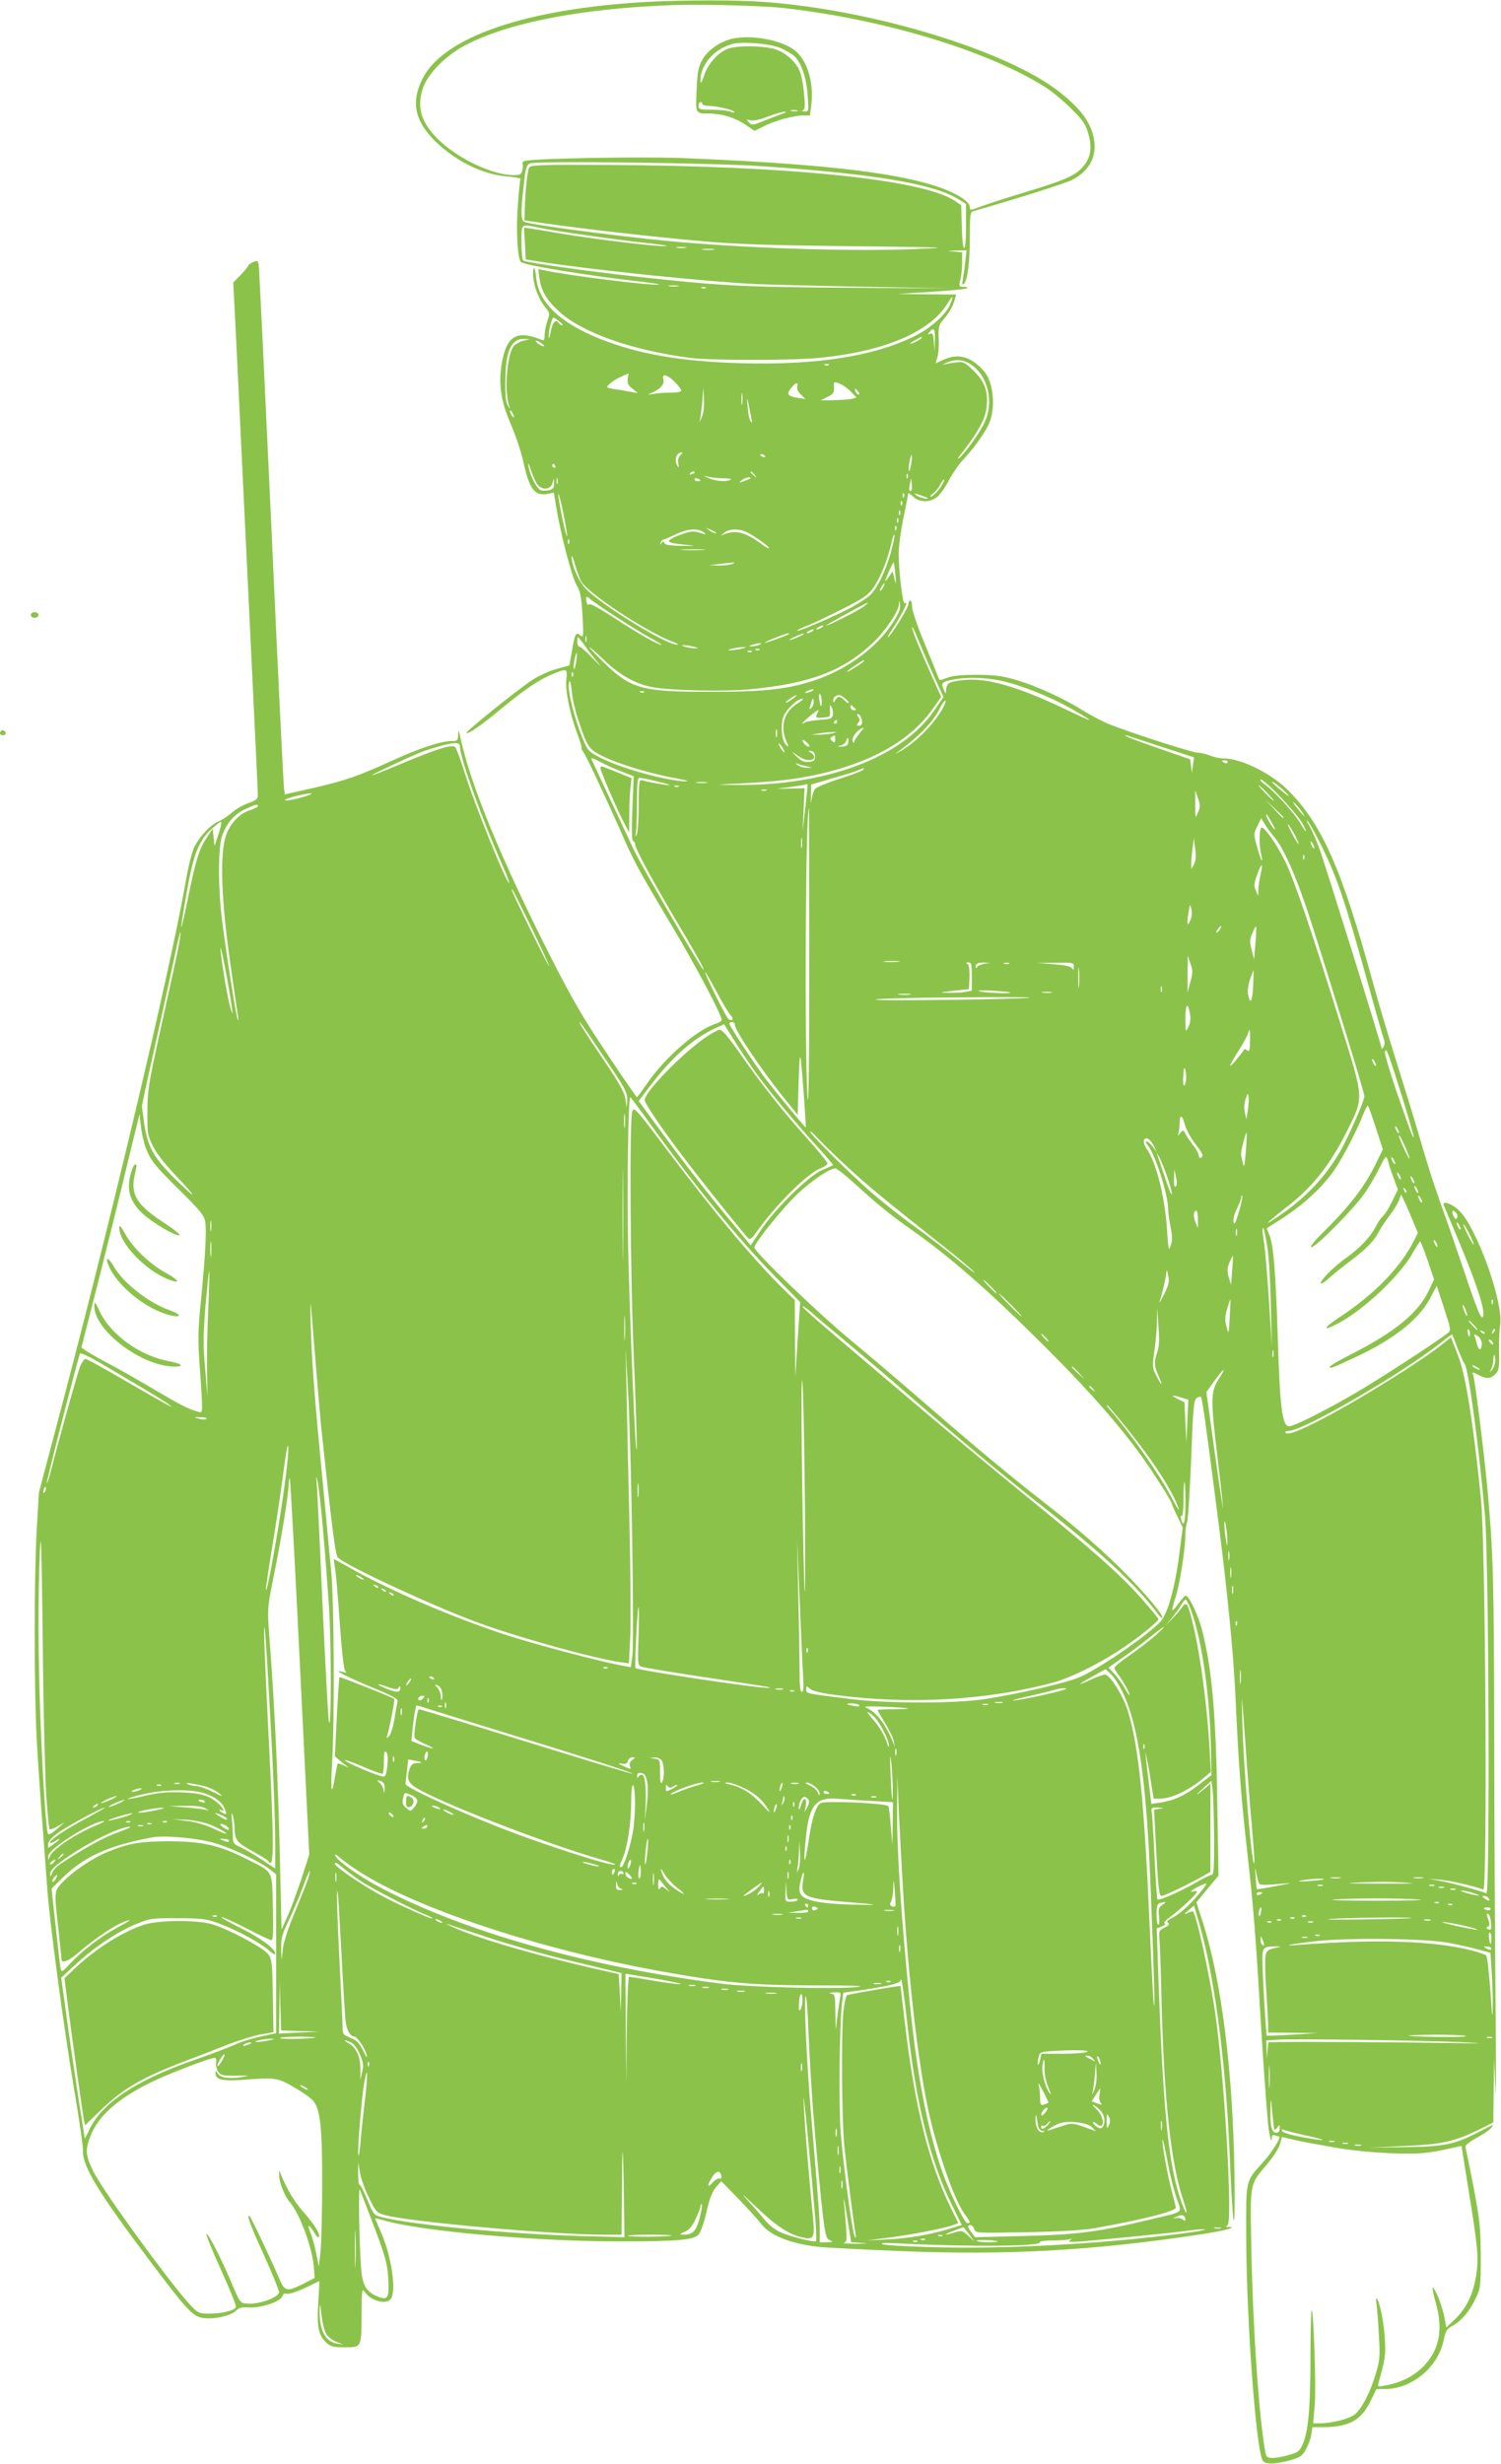 <?xml version="1.0" standalone="no"?>
<!DOCTYPE svg PUBLIC "-//W3C//DTD SVG 20010904//EN"
 "http://www.w3.org/TR/2001/REC-SVG-20010904/DTD/svg10.dtd">
<svg version="1.0" xmlns="http://www.w3.org/2000/svg"
 width="780pt" height="1280pt" viewBox="0 0 780 1280"
 preserveAspectRatio="xMidYMid meet">
<g transform="translate(0,1280) scale(0.1,-0.1)"
fill="#8bc34a" stroke="none">
<path d="M3360 12790 c-624 -35 -1054 -181 -1164 -398 -61 -120 -42 -218 63
-323 106 -105 249 -176 378 -186 40 -3 70 -9 68 -13 -3 -4 -9 -66 -14 -137
-10 -130 -2 -276 16 -294 17 -17 339 -70 628 -103 66 -8 104 -14 85 -15 -68
-2 -461 47 -594 75 l-29 6 6 -46 c9 -67 38 -116 103 -175 122 -111 381 -202
685 -241 108 -13 537 -13 670 1 334 33 568 133 660 278 31 50 37 49 16 -2 -23
-53 -105 -126 -192 -167 -212 -102 -501 -147 -890 -137 -311 8 -538 47 -738
127 -211 85 -319 190 -331 320 -4 52 -16 65 -16 18 0 -53 26 -127 59 -168 29
-36 29 -38 16 -76 -8 -21 -14 -54 -15 -73 0 -28 -3 -32 -17 -26 -126 51 -179
21 -204 -115 -20 -113 -8 -199 44 -320 25 -58 55 -146 66 -197 31 -144 59
-181 126 -169 l33 7 12 -73 c23 -141 81 -363 105 -405 21 -35 26 -60 32 -160
6 -111 5 -117 -11 -104 -23 20 -29 9 -44 -83 l-13 -73 -65 -18 c-35 -9 -93
-35 -127 -57 -75 -49 -349 -269 -343 -276 8 -8 76 39 175 121 123 102 202 156
271 184 78 32 79 32 73 -29 -6 -58 20 -182 58 -283 13 -33 22 -64 21 -69 -2
-4 2 -14 9 -22 13 -16 105 -212 185 -391 78 -179 97 -214 270 -504 135 -226
264 -471 264 -499 0 -5 -15 -14 -34 -20 -99 -32 -266 -180 -356 -313 -25 -36
-47 -66 -50 -67 -3 0 -74 103 -157 228 -122 182 -179 280 -287 492 -261 514
-420 899 -474 1150 -9 41 -10 42 -11 13 -1 -30 -4 -33 -34 -33 -56 0 -167 -37
-312 -103 -176 -80 -235 -101 -412 -142 l-143 -32 -4 31 c-3 17 -33 632 -66
1366 -34 734 -63 1345 -66 1357 -4 20 -7 21 -29 11 -14 -6 -25 -14 -25 -18 0
-4 -18 -26 -39 -48 l-39 -40 9 -174 c5 -95 18 -364 29 -598 11 -234 36 -749
55 -1145 19 -396 35 -731 35 -745 0 -21 -8 -28 -51 -43 -28 -10 -67 -33 -87
-51 -20 -18 -52 -38 -69 -45 -39 -16 -94 -75 -123 -131 -12 -23 -32 -104 -45
-181 -85 -482 -407 -1837 -685 -2879 l-78 -295 -11 -190 c-14 -241 -14 -812
-1 -1077 6 -112 20 -324 32 -473 11 -148 22 -288 23 -310 13 -184 85 -720 141
-1055 26 -151 46 -291 45 -312 -4 -81 79 -217 347 -573 181 -241 220 -284 264
-295 51 -14 154 5 183 34 17 17 31 20 70 18 61 -4 165 31 172 58 3 12 11 16
24 13 10 -3 53 11 94 30 l75 36 -6 -113 c-8 -126 1 -169 42 -207 22 -21 35
-24 97 -24 87 0 85 -4 86 180 1 120 2 128 17 107 32 -46 109 -67 134 -37 32
39 4 229 -52 352 -15 34 -28 64 -28 67 0 2 19 -2 43 -9 186 -56 778 -109 1217
-110 310 0 392 7 420 35 10 10 28 60 41 117 16 71 30 107 50 130 l27 31 89
-91 c49 -51 101 -108 116 -128 48 -64 154 -106 307 -123 30 -3 218 -13 417
-21 558 -23 1002 2 1558 86 132 20 199 38 150 39 -16 0 -17 2 -6 9 28 18 -17
786 -65 1108 -31 211 -101 523 -116 523 -5 0 -19 -5 -31 -11 -15 -7 -13 -2 8
15 l30 26 17 -58 c87 -287 148 -741 169 -1257 16 -391 29 -434 24 -80 -8 537
-68 1012 -167 1316 l-31 95 57 70 58 69 -6 365 c-7 468 -27 705 -78 906 -19
78 -69 184 -87 184 -4 0 -21 -18 -36 -40 -15 -22 -30 -38 -33 -36 -2 3 6 34
17 69 22 65 50 248 51 324 0 23 4 53 9 66 5 13 14 161 21 327 10 266 13 305
28 316 9 7 20 10 23 6 6 -7 24 -131 79 -559 55 -419 89 -758 100 -993 17 -373
28 -515 65 -845 30 -267 41 -413 70 -900 5 -93 22 -335 32 -450 6 -78 21 -145
22 -101 1 12 6 16 17 12 9 -3 18 -6 20 -6 15 0 -35 -81 -82 -133 -93 -103 -89
-85 -88 -387 1 -431 50 -1096 85 -1162 12 -23 62 -22 144 0 51 15 62 22 81 56
12 21 25 56 28 77 l6 39 58 0 c132 1 195 35 244 135 l31 63 47 0 c139 2 273
114 302 253 10 49 16 59 45 75 46 24 91 77 122 144 25 52 26 63 26 220 -1 149
-5 184 -38 360 -21 107 -40 200 -42 207 -2 7 22 26 55 44 32 17 67 40 77 52
21 23 18 22 -62 -19 -124 -65 -181 -77 -385 -79 l-185 -3 170 8 c211 9 271 22
411 91 l64 32 2 166 2 166 7 -160 c3 -88 4 106 1 430 -3 325 -7 952 -7 1395
-2 844 -5 957 -35 1290 -18 194 -65 571 -75 598 -6 15 -3 15 31 -3 39 -20 60
-19 85 6 18 18 21 32 19 117 -1 54 2 114 5 134 22 116 -123 519 -217 603 -37
34 -86 48 -75 23 3 -7 30 -73 61 -146 104 -246 152 -389 144 -428 -7 -31 -30
23 -101 236 -36 107 -89 260 -118 340 -51 146 -60 174 -125 395 -19 66 -69
226 -109 355 -41 129 -94 309 -119 400 -162 592 -265 826 -440 1002 -92 92
-246 168 -341 168 -18 0 -49 7 -68 15 -20 8 -49 15 -65 15 -27 0 -347 103
-462 149 -30 13 -87 42 -126 66 -103 65 -247 131 -349 161 -74 22 -110 27
-205 28 -81 0 -127 -4 -157 -15 -38 -15 -42 -15 -46 0 -3 9 -35 87 -71 175
-37 89 -66 173 -66 192 0 19 -4 34 -10 34 -5 0 -10 -9 -10 -20 0 -19 -94 -170
-106 -170 -3 0 8 19 24 43 29 42 72 121 72 132 0 3 -4 4 -9 1 -10 -6 -31 168
-31 258 0 35 11 118 25 186 14 68 25 125 25 128 0 3 11 -5 25 -18 32 -30 85
-32 122 -4 16 11 44 50 63 87 20 37 52 84 72 105 51 54 106 128 134 183 40 80
29 223 -23 281 -67 76 -132 94 -210 59 l-41 -19 9 31 c6 18 9 62 7 99 -2 56 1
70 18 90 31 34 54 72 64 107 l9 31 -152 1 -152 2 177 11 c97 6 180 14 184 19
4 4 -4 7 -18 7 -25 0 -26 2 -17 38 5 20 9 60 9 89 l0 52 -42 4 c-40 3 -39 4
11 5 l54 2 -7 -62 c-4 -35 -10 -76 -13 -93 -4 -22 -3 -27 6 -20 19 18 31 113
31 245 0 113 2 128 18 133 205 58 474 143 511 161 98 50 137 131 112 232 -20
78 -70 143 -175 226 -271 214 -968 427 -1536 468 -143 11 -412 10 -610 0z
m705 -31 c521 -57 1071 -223 1370 -414 33 -21 92 -70 132 -110 60 -59 74 -80
88 -128 22 -75 13 -127 -28 -174 -40 -46 -96 -70 -304 -133 -93 -28 -192 -60
-221 -71 -63 -23 -62 -23 -62 -6 0 33 -81 81 -192 115 -228 71 -630 114 -1308
141 -213 8 -771 -2 -812 -15 -10 -3 -16 -9 -13 -14 3 -5 3 -21 -1 -35 -5 -21
-12 -25 -43 -25 -114 0 -297 88 -399 191 -83 84 -106 160 -76 256 25 81 127
182 237 236 235 116 609 185 1077 201 141 5 452 -4 555 -15z m-99 -823 c585
-40 888 -92 1016 -172 l38 -24 0 -115 c0 -150 -18 -152 -22 -3 l-3 112 -34 23
c-163 110 -852 181 -1789 186 -351 2 -414 0 -422 -13 -9 -15 -20 -115 -23
-215 l-2 -60 118 -17 c194 -28 537 -67 782 -89 185 -17 338 -23 785 -28 526
-6 544 -7 345 -15 -341 -14 -905 5 -1305 44 -268 27 -674 80 -722 96 -22 7
-23 48 -6 195 9 87 14 102 32 110 32 14 956 3 1212 -15z m-1159 -320 c86 -18
399 -62 563 -80 69 -7 109 -14 90 -15 -56 -2 -370 36 -560 68 -96 17 -175 29
-176 28 -1 -1 1 -39 4 -83 l4 -82 102 -16 c262 -40 853 -101 1096 -112 74 -3
331 -10 570 -14 l435 -8 -530 3 c-556 4 -669 10 -1125 61 -234 26 -546 70
-561 80 -5 3 -9 45 -9 95 0 101 -7 96 97 75z m756 -103 c-13 -2 -33 -2 -45 0
-13 2 -3 4 22 4 25 0 35 -2 23 -4z m145 -10 c-16 -2 -40 -2 -55 0 -16 2 -3 4
27 4 30 0 43 -2 28 -4z m-185 -190 c-13 -2 -33 -2 -45 0 -13 2 -3 4 22 4 25 0
35 -2 23 -4z m144 -9 c-3 -3 -12 -4 -19 -1 -8 3 -5 6 6 6 11 1 17 -2 13 -5z
m-760 -174 c14 -11 21 -20 15 -20 -6 0 -14 5 -17 10 -16 25 -34 7 -43 -42 -5
-29 -10 -42 -11 -28 -1 28 17 100 25 100 3 0 17 -9 31 -20z m1951 -97 l-2 -58
-3 48 c-3 40 -7 48 -20 43 -13 -5 -14 -4 -3 9 23 27 30 16 28 -42z m-68 12 c0
-2 -13 -11 -30 -20 -38 -19 -40 -11 -2 9 31 17 32 18 32 11z m-2070 -15 c-19
-5 -42 -18 -51 -29 -34 -42 -49 -233 -24 -306 l7 -20 -14 20 c-9 13 -13 53
-12 120 0 159 30 226 97 224 l32 -1 -35 -8z m96 -15 c10 -8 15 -14 9 -14 -5 0
-19 6 -29 14 -11 8 -15 15 -10 15 6 0 19 -7 30 -15z m2213 -99 c100 -52 141
-197 87 -311 -24 -53 -103 -163 -133 -186 -10 -8 -5 2 10 21 83 104 126 181
133 238 11 87 -7 138 -67 196 -47 46 -53 48 -92 43 -23 -2 -51 -8 -62 -11 -11
-3 -6 0 10 8 39 19 79 20 114 2z m-722 -12 c-3 -3 -12 -4 -19 -1 -8 3 -5 6 6
6 11 1 17 -2 13 -5z m-1045 -73 c-3 -22 2 -33 25 -51 l28 -22 -30 5 c-16 3
-50 9 -75 13 -25 3 -49 8 -53 11 -10 6 33 40 75 58 18 8 33 14 34 15 0 0 -1
-13 -4 -29z m244 -15 c19 -19 34 -39 34 -45 0 -7 -21 -11 -54 -11 -29 0 -69
-2 -87 -6 l-34 -5 30 14 c40 19 59 42 52 67 -8 31 20 25 59 -14z m914 -49 l31
-32 -23 -7 c-13 -3 -54 -6 -93 -7 l-70 -1 35 18 c30 14 35 22 34 49 -2 30 -1
31 27 21 15 -5 42 -24 59 -41z m-277 24 c-3 -11 4 -27 19 -41 l23 -23 -39 6
c-53 8 -60 19 -36 50 25 31 40 35 33 8z m-498 -162 c-8 -19 -12 -25 -9 -14 4
11 9 54 13 95 l6 75 3 -61 c2 -41 -2 -74 -13 -95z m815 136 c7 -9 8 -15 2 -15
-5 0 -12 7 -16 15 -3 8 -4 15 -2 15 2 0 9 -7 16 -15z m-603 -62 c-2 -16 -4 -5
-4 22 0 28 2 40 4 28 2 -13 2 -35 0 -50z m47 -73 c5 -28 5 -31 -4 -17 -7 10
-13 44 -15 75 -4 49 -3 51 4 17 4 -22 11 -56 15 -75z m-1234 5 c0 -5 -5 -3
-10 5 -5 8 -10 20 -10 25 0 6 5 3 10 -5 5 -8 10 -19 10 -25z m865 -201 c-11
-11 -14 -26 -10 -43 4 -20 3 -22 -5 -11 -18 28 -5 70 23 70 5 0 1 -7 -8 -16z
m440 -4 c3 -6 -1 -7 -9 -4 -18 7 -21 14 -7 14 6 0 13 -4 16 -10z m760 -40 c-4
-23 -9 -39 -11 -37 -3 2 -2 23 2 46 4 23 9 40 11 37 3 -3 2 -23 -2 -46z
m-1939 -111 c25 -28 66 -21 75 11 l7 25 1 -27 c1 -21 -5 -29 -23 -34 -14 -3
-33 -4 -43 -2 -21 3 -59 76 -67 128 -3 21 2 12 13 -23 11 -32 27 -68 37 -78z
m89 101 c3 -5 1 -10 -4 -10 -6 0 -11 5 -11 10 0 6 2 10 4 10 3 0 8 -4 11 -10z
m725 -34 c0 -2 -7 -7 -16 -10 -8 -3 -12 -2 -9 4 6 10 25 14 25 6z m311 -13
c13 -16 12 -17 -3 -4 -17 13 -22 21 -14 21 2 0 10 -8 17 -17z m796 -15 c-3 -8
-6 -5 -6 6 -1 11 2 17 5 13 3 -3 4 -12 1 -19z m-955 -3 c25 0 41 -3 35 -7 -19
-12 -80 -8 -112 7 l-30 14 30 -7 c17 -4 51 -7 77 -7z m-865 -27 c-3 -7 -5 -2
-5 12 0 14 2 19 5 13 2 -7 2 -19 0 -25z m743 16 c0 -2 -7 -4 -15 -4 -8 0 -15
4 -15 10 0 5 7 7 15 4 8 -4 15 -8 15 -10z m260 12 c0 -2 -15 -9 -32 -15 -30
-10 -31 -9 -14 4 18 14 46 20 46 11z m836 -64 c-11 -10 -14 3 -8 33 l7 30 3
-28 c2 -16 1 -31 -2 -35z m163 36 c-16 -31 -50 -68 -63 -68 -6 0 0 7 12 16 12
8 29 28 37 45 9 16 18 29 21 29 2 0 -1 -10 -7 -22z m-1952 -273 c-5 -13 -47
191 -46 218 0 12 12 -30 25 -93 13 -63 22 -119 21 -125z m1750 203 c-3 -8 -6
-5 -6 6 -1 11 2 17 5 13 3 -3 4 -12 1 -19z m122 -4 c14 -12 -39 -1 -55 11 -17
13 -16 14 16 3 19 -6 37 -13 39 -14z m-132 -36 c-3 -8 -6 -5 -6 6 -1 11 2 17
5 13 3 -3 4 -12 1 -19z m-10 -50 c-3 -8 -6 -5 -6 6 -1 11 2 17 5 13 3 -3 4
-12 1 -19z m-10 -40 c-3 -8 -6 -5 -6 6 -1 11 2 17 5 13 3 -3 4 -12 1 -19z
m-10 -40 c-3 -8 -6 -5 -6 6 -1 11 2 17 5 13 3 -3 4 -12 1 -19z m-938 -14 c14
-12 -19 -1 -35 12 -18 14 -18 14 6 3 14 -6 27 -13 29 -15z m-63 1 c17 -13 15
-13 -19 -3 -32 10 -47 9 -93 -7 -30 -10 -59 -24 -65 -31 -10 -13 9 -17 116
-28 22 -2 0 -3 -49 -2 -65 1 -91 5 -94 15 -4 11 -6 11 -14 0 -8 -11 -9 -11 -5
1 2 8 8 15 13 16 5 0 34 13 64 27 61 30 116 34 146 12z m227 -1 c44 -23 118
-76 113 -82 -3 -2 -20 7 -38 21 -82 61 -133 75 -193 52 l-20 -8 20 16 c26 21
78 21 118 1z m747 -101 c-27 -100 -75 -197 -112 -228 -16 -14 -57 -40 -92 -60
-69 -38 -277 -128 -283 -122 -2 3 22 15 54 27 32 13 114 52 183 87 101 51 131
71 156 106 36 49 76 147 95 231 7 33 15 54 17 48 2 -6 -6 -46 -18 -89z m-1673
45 c-3 -8 -6 -5 -6 6 -1 11 2 17 5 13 3 -3 4 -12 1 -19z m696 -35 c-29 -2 -77
-2 -105 0 -29 2 -6 3 52 3 58 0 81 -1 53 -3z m-634 -162 c34 -62 341 -265 481
-317 19 -7 28 -13 19 -13 -55 -3 -399 209 -476 292 -39 42 -74 124 -72 166 0
9 9 -11 18 -45 10 -33 24 -70 30 -83z m786 89 c-11 -5 -42 -8 -70 -8 l-50 1
55 7 c79 10 88 10 65 0z m848 -55 c5 -54 4 -56 -5 -22 l-10 39 -19 -29 c-10
-15 -19 -25 -19 -22 0 10 41 101 44 97 2 -2 6 -30 9 -63z m-63 -65 c-6 -11
-13 -20 -16 -20 -2 0 0 9 6 20 6 11 13 20 16 20 2 0 0 -9 -6 -20z m-1521 -64
c31 -27 234 -158 305 -197 39 -21 67 -39 63 -39 -18 0 -120 58 -241 137 -86
56 -131 80 -136 73 -5 -7 -9 -2 -12 14 -6 29 -1 32 21 12z m1570 -122 c-82
-127 -232 -238 -396 -295 -143 -49 -262 -63 -538 -63 -371 -1 -425 14 -567
152 -43 42 -76 77 -75 79 2 2 36 -28 76 -66 79 -77 164 -125 251 -141 93 -18
374 -24 510 -11 312 30 484 96 639 244 64 62 130 160 132 196 2 26 2 26 6 -2
3 -21 -7 -45 -38 -93z m-149 86 c-27 -21 -183 -100 -197 -100 -7 0 205 117
217 119 3 0 -6 -8 -20 -19z m-220 -110 c-8 -5 -19 -10 -25 -10 -5 0 -3 5 5 10
8 5 20 10 25 10 6 0 3 -5 -5 -10z m515 -95 c20 -49 55 -129 77 -178 l41 -88
-48 -70 c-168 -246 -569 -395 -1045 -387 -102 1 -100 1 45 8 195 10 314 25
451 60 251 65 431 173 540 326 l45 63 -55 123 c-73 163 -108 254 -92 237 2 -2
20 -44 41 -94z m-565 75 c-8 -5 -19 -10 -25 -10 -5 0 -3 5 5 10 8 5 20 10 25
10 6 0 3 -5 -5 -10z m-121 -14 c-7 -7 -114 -46 -124 -45 -5 0 17 11 50 24 57
23 84 30 74 21z m61 -10 c-14 -7 -36 -16 -50 -20 -14 -3 -7 3 15 13 45 22 73
27 35 7z m-1113 -28 c-3 -7 -5 -2 -5 12 0 14 2 19 5 13 2 -7 2 -19 0 -25z m-6
-25 c18 -27 49 -66 69 -89 19 -23 8 -13 -26 22 -33 35 -66 64 -72 64 -7 0 -12
11 -12 25 0 14 1 25 3 25 2 0 19 -21 38 -47z m904 7 c-11 -5 -29 -8 -40 -8
-16 0 -15 2 5 8 34 11 60 11 35 0z m-340 -10 c27 -7 27 -8 5 -8 -14 0 -36 4
-50 8 -20 6 -21 8 -5 8 11 0 34 -4 50 -8z m250 -10 c-16 -4 -41 -8 -55 -8 -22
0 -22 1 5 8 17 4 41 8 55 8 22 0 22 -1 -5 -8z m92 -6 c-3 -3 -12 -4 -19 -1 -8
3 -5 6 6 6 11 1 17 -2 13 -5z m-40 -10 c-3 -3 -12 -4 -19 -1 -8 3 -5 6 6 6 11
1 17 -2 13 -5z m-913 -53 c-4 -23 -9 -40 -11 -37 -3 3 -2 23 2 46 4 23 9 39
11 37 3 -2 2 -23 -2 -46z m1496 5 c0 -5 -79 -56 -87 -56 -5 0 12 14 37 30 46
31 50 33 50 26z m-1513 -78 c-3 -8 -6 -5 -6 6 -1 11 2 17 5 13 3 -3 4 -12 1
-19z m2221 -24 c102 -21 256 -82 367 -145 135 -77 126 -78 -30 -3 -248 118
-405 163 -525 151 -76 -8 -88 -14 -93 -45 l-3 -27 -11 25 c-14 32 -7 38 48 49
71 14 164 12 247 -5z m-2193 -204 c47 -143 55 -155 138 -194 79 -38 247 -88
372 -110 44 -8 68 -15 54 -15 -82 -3 -326 62 -436 116 -67 33 -77 41 -95 82
-52 120 -94 285 -80 318 4 12 9 -5 13 -47 3 -36 18 -103 34 -150z m1215 150
c-8 -5 -22 -9 -30 -9 -10 0 -8 3 5 9 27 12 43 12 25 0z m-873 -6 c-3 -3 -12
-4 -19 -1 -8 3 -5 6 6 6 11 1 17 -2 13 -5z m923 -46 c0 -39 -6 -34 -13 10 -3
18 -1 30 4 26 5 -3 9 -19 9 -36z m-150 12 c-14 -11 -29 -20 -35 -20 -5 0 4 9
20 20 38 25 48 25 15 0z m268 4 c12 -8 22 -19 22 -25 0 -5 -9 0 -20 11 -25 25
-36 25 -49 3 -9 -16 -10 -16 -11 -1 0 14 11 24 30 27 3 1 16 -6 28 -15z m-171
-51 c-13 -13 -13 -10 -3 22 9 30 12 32 14 15 2 -13 -3 -29 -11 -37z m-73 22
c-68 -41 -91 -115 -59 -193 15 -34 15 -36 -1 -21 -22 22 -29 97 -14 143 12 37
73 96 100 96 8 0 -4 -11 -26 -25z m755 -25 c-47 -84 -144 -181 -221 -223 -32
-17 -32 -17 -8 0 110 80 184 158 218 231 9 17 20 32 24 32 5 0 -1 -18 -13 -40z
m-571 -33 c-3 -20 -10 -23 -68 -27 -36 -3 -71 -9 -77 -13 -29 -18 -10 3 33 39
33 26 43 31 35 16 -17 -31 -14 -33 27 -30 36 3 37 4 35 38 -2 29 -1 32 8 17 6
-10 9 -28 7 -40z m117 31 c6 -4 2 -8 -7 -8 -10 0 -18 7 -18 17 0 9 3 12 8 7 4
-5 12 -12 17 -16z m29 -44 c10 -27 7 -44 -10 -44 -14 0 -14 3 -4 15 10 12 10
18 0 30 -7 9 -8 15 -2 15 5 0 13 -7 16 -16z m-124 -24 c0 -5 -5 -10 -11 -10
-5 0 -7 5 -4 10 3 6 8 10 11 10 2 0 4 -4 4 -10z m-313 -77 c-3 -10 -5 -2 -5
17 0 19 2 27 5 18 2 -10 2 -26 0 -35z m429 16 c-14 -17 -26 -35 -26 -41 0 -6
-2 -9 -5 -6 -18 18 19 70 53 77 2 1 -8 -13 -22 -30z m-141 1 c-16 -4 -48 -7
-70 -7 l-40 0 45 7 c25 4 56 7 70 7 22 1 21 0 -5 -7z m15 -31 c0 -18 -2 -20
-15 -9 -13 11 -13 15 -3 21 18 12 18 12 18 -12z m1690 -37 l175 -57 -6 -40 -5
-40 -5 35 -4 35 -164 57 c-139 48 -190 69 -170 68 2 0 83 -26 179 -58z m-1624
13 c-3 -9 -17 -14 -33 -14 -25 2 -26 2 -4 6 13 3 26 14 29 26 3 12 7 16 10 9
2 -7 1 -19 -2 -27z m-201 -13 c-6 -7 -35 18 -35 31 0 5 9 2 20 -8 11 -10 18
-20 15 -23z m-1815 -1 c0 -55 110 -363 214 -600 26 -57 44 -106 42 -108 -11
-11 -180 407 -231 572 -21 66 -43 126 -49 133 -16 17 -95 -8 -286 -88 -78 -33
-144 -59 -146 -57 -3 3 181 89 251 118 54 21 149 48 178 48 20 1 27 -4 27 -18z
m1680 -12 c15 -28 5 -23 -15 7 -9 15 -12 23 -6 20 6 -4 16 -16 21 -27z m97
-48 c48 -25 90 1 46 29 -16 10 -16 10 2 8 14 -2 20 -11 20 -28 0 -21 -5 -26
-32 -28 -25 -3 -39 4 -66 30 -18 18 -24 26 -13 17 12 -9 31 -22 43 -28z m-943
-67 l69 -27 -7 -169 c-4 -111 -3 -168 4 -168 5 0 10 -7 10 -15 0 -22 83 -176
209 -390 111 -186 163 -280 144 -260 -23 25 -316 530 -357 615 -51 108 -215
459 -223 477 -3 7 15 2 38 -11 24 -14 75 -37 113 -52z m3156 46 c0 -5 -7 -7
-15 -4 -8 4 -15 8 -15 10 0 2 7 4 15 4 8 0 15 -4 15 -10z m-2190 -21 c35 -7
35 -7 4 -8 -16 0 -39 6 -50 15 -10 8 -12 12 -4 8 8 -4 30 -11 50 -15z m296
-18 c-3 -5 -57 -26 -120 -46 -63 -20 -121 -44 -130 -53 -8 -10 -16 -35 -19
-57 -3 -25 -4 -18 -3 20 l1 59 110 32 c61 17 121 36 135 42 32 14 32 14 26 3z
m-1071 -61 c44 -10 73 -19 64 -19 -17 -1 -113 16 -141 25 -17 5 -18 -6 -19
-128 0 -73 -5 -142 -10 -153 -7 -16 -8 -12 -4 14 3 18 5 89 5 157 0 93 3 124
13 123 6 0 48 -8 92 -19z m3241 -83 c49 -51 99 -112 112 -135 30 -55 21 -54
-11 1 -32 54 -130 162 -181 199 -21 15 -32 28 -24 28 9 0 56 -42 104 -93z
m-2983 76 c-13 -2 -35 -2 -50 0 -16 2 -5 4 22 4 28 0 40 -2 28 -4z m3017 -59
c15 -17 5 -12 -27 15 -29 24 -53 45 -53 48 0 8 55 -34 80 -63z m-2505 -69
l-14 -120 5 110 5 110 -73 -2 -73 -1 70 9 c39 5 75 11 80 13 6 2 11 3 12 2 1
0 -5 -55 -12 -121z m-658 109 c-3 -3 -12 -4 -19 -1 -8 3 -5 6 6 6 11 1 17 -2
13 -5z m3058 -34 c21 -22 37 -40 34 -40 -3 0 -23 18 -44 40 -21 22 -37 40 -34
40 3 0 23 -18 44 -40z m-2602 13 c-7 -2 -19 -2 -25 0 -7 3 -2 5 12 5 14 0 19
-2 13 -5z m2242 -114 c-14 -34 -14 -33 -14 41 l0 75 14 -41 c13 -37 13 -46 0
-75z m-4634 85 c-59 -18 -118 -29 -109 -19 9 9 105 33 133 33 11 0 0 -6 -24
-14z m5079 -111 c0 -8 -9 0 -50 45 l-45 47 48 -45 c26 -24 47 -45 47 -47z m91
35 c31 -43 17 -34 -21 15 -19 23 -26 36 -17 28 10 -8 27 -27 38 -43z m-5421
24 c0 -5 -18 -14 -40 -21 -54 -16 -104 -68 -126 -133 -32 -91 -25 -326 20
-643 20 -143 39 -273 42 -290 4 -16 3 -27 0 -24 -7 7 -58 326 -82 519 -21 164
-21 369 -1 433 22 68 62 115 121 143 56 26 66 28 66 16z m2865 -824 c0 -549
-3 -771 -9 -683 -16 249 -10 1495 8 1495 0 0 1 -366 1 -812z m2403 740 c12
-21 19 -38 17 -38 -7 0 -45 63 -45 74 0 12 1 10 28 -36z m13 -76 c51 -57 125
-229 197 -457 123 -385 272 -872 272 -890 0 -24 -85 -217 -127 -289 -79 -135
-180 -241 -322 -337 -85 -57 -65 -36 62 63 121 96 212 212 295 378 90 181 91
166 -26 541 -150 484 -250 779 -295 867 -47 93 -108 179 -122 172 -12 -6 -13
-93 -1 -140 14 -60 -4 -26 -22 42 -18 63 -18 66 2 106 l20 41 19 -32 c11 -18
33 -47 48 -65z m235 -25 c88 -173 128 -290 245 -709 44 -161 85 -303 90 -316
6 -14 5 -30 -1 -40 -5 -9 -10 -14 -10 -10 0 16 -300 977 -325 1043 -14 38 -37
90 -51 115 -14 25 -18 36 -9 25 9 -11 37 -59 61 -108z m-5720 41 l-21 -63 -5
45 -5 45 -32 -49 c-39 -59 -56 -114 -98 -321 -42 -203 -44 -185 -5 38 35 197
62 268 127 328 23 21 46 39 51 39 5 0 -1 -28 -12 -62z m5595 -11 c11 -22 19
-40 17 -42 -2 -2 -18 24 -36 58 -18 34 -25 53 -16 42 8 -11 25 -37 35 -58z
m-2564 -59 c-2 -13 -4 -3 -4 22 0 25 2 35 4 23 2 -13 2 -33 0 -45z m2038 -88
l-14 -25 -1 25 c0 14 3 50 7 80 l7 55 7 -55 c5 -39 3 -62 -6 -80z m625 85 c0
-5 -5 -3 -10 5 -5 8 -10 20 -10 25 0 6 5 3 10 -5 5 -8 10 -19 10 -25z m-53
-57 c-3 -8 -6 -5 -6 6 -1 11 2 17 5 13 3 -3 4 -12 1 -19z m-226 -79 c-6 -24
-11 -60 -12 -79 l-1 -35 -12 29 c-11 24 -10 36 7 82 23 64 32 65 18 3z m-3788
-281 c53 -109 93 -198 91 -198 -6 0 -194 384 -194 396 0 13 6 1 103 -198z
m3422 39 c-16 -37 -19 -18 -8 48 6 39 7 39 14 12 5 -18 2 -40 -6 -60z m153
-47 c-7 -10 -14 -17 -17 -15 -4 4 18 35 25 35 2 0 -1 -9 -8 -20z m186 -70 l-7
-84 -13 50 c-11 42 -10 54 4 86 8 21 17 36 19 34 2 -2 1 -41 -3 -86z m-5599
-32 c-9 -45 -49 -227 -88 -403 -65 -295 -71 -329 -71 -440 -1 -112 1 -124 28
-178 17 -37 62 -93 117 -152 49 -51 89 -96 89 -101 0 -5 -42 34 -94 85 -109
109 -139 164 -157 287 -6 43 -12 84 -11 89 0 6 29 141 65 300 36 160 80 361
98 447 18 87 34 156 37 154 2 -2 -4 -42 -13 -88z m280 -303 c5 -37 4 -38 -5
-10 -15 45 -47 230 -54 310 -5 63 44 -189 59 -300z m4981 134 l-15 -54 0 95 1
95 14 -41 c13 -35 13 -47 0 -95z m-1519 104 c-20 -2 -52 -2 -70 0 -17 2 0 4
38 4 39 0 53 -2 32 -4z m383 -77 l0 -73 -37 -7 c-21 -3 -60 -5 -88 -4 -49 1
-44 2 60 14 l50 5 3 61 c1 41 -2 64 -10 70 -10 5 -8 8 5 8 15 0 17 -10 17 -74z
m65 67 c-16 -3 -33 -10 -37 -16 -5 -8 -8 -8 -8 -1 0 18 12 24 44 23 l31 -2
-30 -4z m128 0 c-7 -2 -19 -2 -25 0 -7 3 -2 5 12 5 14 0 19 -2 13 -5z m337
-15 c0 -18 -2 -20 -10 -8 -6 10 -36 16 -97 21 l-88 6 98 1 c94 2 97 1 97 -20z
m27 -100 c-2 -24 -4 -5 -4 42 0 47 2 66 4 43 2 -24 2 -62 0 -85z m905 0 c-4
-81 -15 -101 -26 -46 -4 19 0 51 10 81 9 26 17 47 18 45 1 -2 0 -38 -2 -80z
m-2787 -33 c30 -57 63 -111 72 -120 17 -17 12 -30 -9 -22 -12 4 -132 247 -123
247 2 0 29 -47 60 -105z m2312 3 c-3 -7 -5 -2 -5 12 0 14 2 19 5 13 2 -7 2
-19 0 -25z m-788 -4 c9 -8 -135 -2 -159 6 -15 5 11 6 65 3 50 -3 92 -7 94 -9z
m214 -1 c-13 -2 -33 -2 -45 0 -13 2 -3 4 22 4 25 0 35 -2 23 -4z m-735 -10
c-16 -2 -40 -2 -55 0 -16 2 -3 4 27 4 30 0 43 -2 28 -4z m622 -16 c-9 -8 -800
-19 -800 -10 0 4 181 10 403 11 221 2 400 2 397 -1z m834 -86 c4 -26 1 -48 -9
-67 -14 -28 -15 -27 -15 44 0 77 13 90 24 23z m-3041 -229 c106 -156 117 -177
116 -215 l-2 -42 -7 45 c-5 34 -31 82 -113 203 -101 149 -142 215 -120 192 6
-5 62 -88 126 -183z m677 169 c0 -25 139 -232 242 -360 l83 -103 5 168 c4 127
7 155 12 114 7 -60 28 -344 25 -347 -3 -2 -154 180 -210 254 -56 75 -187 273
-187 285 0 4 7 8 15 8 8 0 15 -8 15 -19z m108 -245 c66 -92 213 -268 326 -391
43 -47 77 -87 75 -88 -2 -2 -29 -14 -59 -27 -70 -31 -245 -203 -317 -312 l-52
-78 -114 138 c-120 144 -249 312 -386 500 l-82 112 63 83 c110 144 218 240
329 292 l52 24 54 -87 c30 -48 80 -122 111 -166z m2568 165 c-1 -47 -4 -57
-14 -49 -7 6 -14 9 -15 7 -33 -45 -70 -89 -74 -86 -2 3 16 36 40 73 24 38 48
79 51 92 11 34 13 27 12 -37z m795 -305 c32 -104 57 -191 55 -193 -4 -5 -10 9
-92 245 -34 101 -60 190 -57 199 8 20 12 9 94 -251z m-141 179 c0 -5 -5 -3
-10 5 -5 8 -10 20 -10 25 0 6 5 3 10 -5 5 -8 10 -19 10 -25z m-987 -79 c-9
-46 -18 -28 -14 26 3 44 5 48 11 27 4 -15 5 -38 3 -53z m321 -155 l-7 -46 -8
35 c-5 22 -4 48 4 70 10 32 12 33 15 11 2 -13 0 -45 -4 -70z m-3103 -73 c237
-328 448 -586 645 -788 l132 -135 -13 -195 -12 -195 -2 200 -1 201 -46 44
c-164 160 -365 400 -625 745 -152 202 -164 215 -173 193 -16 -35 -11 -860 8
-1292 9 -202 15 -405 15 -450 -3 -149 -37 663 -45 1044 -6 317 1 770 11 770 2
0 50 -64 106 -142z m3769 -19 l36 -110 -41 -84 c-54 -109 -130 -208 -250 -328
-61 -60 -92 -97 -81 -97 25 0 235 214 284 290 24 36 55 91 70 122 15 31 30 57
33 57 4 1 9 -9 12 -21 2 -13 15 -51 28 -85 l23 -63 -29 -60 c-16 -33 -37 -68
-48 -78 -11 -9 -28 -34 -38 -55 -28 -54 -83 -112 -155 -163 -66 -47 -139 -122
-130 -132 4 -3 21 8 39 25 17 16 68 57 113 91 85 64 124 104 151 156 9 17 33
53 54 81 21 27 43 63 49 80 l11 29 21 -44 c11 -25 31 -70 43 -100 l23 -55 -20
-40 c-73 -143 -205 -278 -388 -399 -88 -58 -90 -76 -4 -30 131 69 318 246 384
362 19 34 37 62 40 62 3 0 20 -44 39 -99 l33 -98 -27 -57 c-55 -117 -175 -215
-402 -331 -62 -31 -113 -61 -113 -66 0 -11 14 -6 136 51 198 93 327 195 385
304 l35 66 38 -116 c36 -111 37 -116 19 -130 -57 -45 -377 -253 -493 -319
-159 -92 -307 -165 -331 -165 -36 0 -48 95 -59 460 -11 341 -22 482 -44 534
l-14 34 93 60 c107 70 204 162 262 248 44 64 119 211 148 287 10 26 21 45 24
42 3 -4 22 -56 41 -116z m-3903 9 c-2 -18 -4 -6 -4 27 0 33 2 48 4 33 2 -15 2
-42 0 -60z m-2491 -108 c26 -68 47 -95 180 -226 101 -100 124 -127 130 -159 8
-46 2 -169 -22 -413 -16 -160 -16 -203 -6 -345 7 -89 12 -179 12 -200 0 -35
-2 -38 -22 -31 -53 15 -96 38 -221 112 -73 43 -177 103 -232 132 -55 29 -112
61 -126 71 l-26 18 89 348 c48 191 116 464 150 607 l63 258 7 -63 c4 -35 15
-84 24 -109z m5401 117 c7 -24 30 -68 53 -98 43 -57 46 -64 30 -74 -5 -3 -10
1 -10 10 0 10 -13 34 -29 54 -15 20 -34 46 -40 59 -12 23 -13 23 -28 5 -14
-17 -14 -17 -9 0 3 10 6 34 6 53 0 47 14 43 27 -9z m1113 -42 c0 -5 -5 -3 -10
5 -5 8 -10 20 -10 25 0 6 5 3 10 -5 5 -8 10 -19 10 -25z m-2855 -188 c113
-103 179 -157 492 -405 72 -57 141 -115 154 -129 13 -15 -22 12 -79 59 -56 47
-161 127 -232 178 -71 51 -174 133 -229 181 -115 102 -311 297 -311 310 0 5
19 -12 43 -38 23 -25 96 -96 162 -156z m2059 91 c-7 -81 -9 -89 -16 -58 -5 19
-9 40 -9 45 -1 16 25 114 29 110 2 -2 0 -45 -4 -97z m830 20 c13 -32 23 -58
20 -58 -5 0 -54 106 -54 117 0 12 8 -3 34 -59z m-1308 8 l15 -31 -21 28 c-12
15 -26 27 -32 27 -6 0 -4 -8 5 -18 37 -41 107 -256 107 -332 0 -19 6 -62 13
-95 9 -46 10 -68 1 -95 -11 -32 -12 -26 -19 75 -11 176 -56 355 -107 428 -22
31 -18 60 7 51 9 -4 23 -21 31 -38z m-2759 -548 c-1 -106 -2 -20 -2 192 0 212
1 298 2 193 2 -106 2 -280 0 -385z m2824 401 c16 -44 29 -90 28 -102 0 -12
-15 23 -33 78 -18 55 -37 109 -40 120 -7 19 -7 19 4 1 7 -10 25 -54 41 -97z
m1189 56 c0 -5 -5 -3 -10 5 -5 8 -10 20 -10 25 0 6 5 3 10 -5 5 -8 10 -19 10
-25z m-2810 -103 c130 -118 185 -162 305 -247 182 -128 387 -306 628 -545 246
-242 400 -413 535 -592 71 -95 182 -268 182 -283 0 -3 13 -31 28 -63 l28 -58
-18 -140 c-22 -171 -60 -308 -97 -348 -64 -69 -303 -235 -413 -286 -67 -31
-308 -87 -498 -117 -154 -24 -509 -24 -700 0 -240 30 -230 28 -230 50 0 19 1
19 19 3 12 -11 57 -22 132 -32 388 -51 791 -28 1137 66 85 24 217 88 334 163
87 56 208 152 208 165 0 4 -40 52 -89 108 -107 121 -241 240 -586 521 -143
116 -386 318 -540 448 -154 131 -360 305 -457 388 -98 82 -178 154 -178 159 0
5 19 -7 43 -27 23 -21 107 -92 187 -158 80 -67 210 -177 289 -246 285 -248
510 -435 727 -606 310 -244 493 -414 601 -560 12 -17 23 -25 23 -18 0 18 -81
116 -184 221 -114 117 -251 237 -431 377 -170 132 -354 285 -625 520 -113 98
-284 244 -380 323 -173 143 -500 458 -500 481 0 23 152 211 226 280 74 69 165
130 194 131 8 0 53 -35 100 -78z m1670 -16 c-7 -7 -10 6 -9 40 l1 49 9 -39 c6
-26 6 -43 -1 -50z m1170 39 c0 -5 -5 -3 -10 5 -5 8 -10 20 -10 25 0 6 5 3 10
-5 5 -8 10 -19 10 -25z m70 -20 c0 -5 -5 -3 -10 5 -5 8 -10 20 -10 25 0 6 5 3
10 -5 5 -8 10 -19 10 -25z m20 -50 c0 -5 -5 -3 -10 5 -5 8 -10 20 -10 25 0 6
5 3 10 -5 5 -8 10 -19 10 -25z m-62 0 c-3 -3 -9 2 -12 12 -6 14 -5 15 5 6 7
-7 10 -15 7 -18z m-870 -100 c-17 -58 -24 -72 -28 -54 -3 13 4 42 17 68 12 25
23 52 23 60 0 8 2 12 5 9 3 -3 -4 -40 -17 -83z m952 50 c0 -5 -5 -3 -10 5 -5
8 -10 20 -10 25 0 6 5 3 10 -5 5 -8 10 -19 10 -25z m-1165 -91 l0 -45 -13 32
c-13 31 -10 59 5 59 4 0 8 -21 8 -46z m1343 33 c6 -7 7 -18 3 -25 -5 -9 -11
-5 -19 13 -12 26 -2 34 16 12z m-6471 -89 c-2 -13 -4 -3 -4 22 0 25 2 35 4 23
2 -13 2 -33 0 -45z m6493 7 c0 -5 -5 -3 -10 5 -5 8 -10 20 -10 25 0 6 5 3 10
-5 5 -8 10 -19 10 -25z m46 -26 c14 -28 24 -53 22 -55 -2 -2 -16 21 -31 51
-15 30 -25 55 -22 55 3 0 16 -23 31 -51z m-1209 -6 c-3 -10 -5 -4 -5 12 0 17
2 24 5 18 2 -7 2 -21 0 -30z m159 -65 c8 -51 16 -187 18 -303 l5 -210 -14 225
c-8 124 -19 258 -24 298 -13 84 -13 98 -5 89 3 -3 12 -47 20 -99z m-5489 -40
c-2 -18 -4 -4 -4 32 0 36 2 50 4 33 2 -18 2 -48 0 -65z m6373 47 c0 -5 -5 -3
-10 5 -5 8 -10 20 -10 25 0 6 5 3 10 -5 5 -8 10 -19 10 -25z m-1067 -125 l-6
-75 -12 40 c-9 33 -8 47 4 77 9 20 17 35 18 34 1 -1 -1 -35 -4 -76z m-355
-126 c-16 -32 -27 -50 -23 -39 16 48 35 131 36 155 1 17 4 12 9 -16 7 -34 4
-49 -22 -100z m-4966 -75 c-5 -107 -8 -252 -6 -324 l2 -130 -12 145 c-11 122
-10 174 2 328 9 100 17 180 19 178 2 -2 0 -91 -5 -197z m4068 116 c19 -19 32
-35 29 -35 -3 0 -20 16 -39 35 -19 19 -32 35 -29 35 3 0 20 -16 39 -35z
m-3481 -730 c57 -532 73 -661 87 -677 36 -39 478 -245 719 -335 201 -75 612
-190 746 -208 l47 -7 7 134 c3 73 2 340 -4 593 -6 253 -13 561 -15 685 l-5
225 14 -250 c16 -296 31 -1265 21 -1348 l-8 -59 -36 7 c-111 19 -470 114 -622
164 -288 96 -598 230 -808 349 -41 23 -75 42 -77 42 -1 0 1 -19 5 -42 5 -24
16 -151 25 -283 10 -144 21 -245 28 -254 10 -11 8 -13 -13 -7 -62 17 18 -24
150 -79 109 -45 139 -61 136 -74 -2 -9 -10 -50 -16 -90 -7 -41 -19 -82 -28
-90 -14 -15 -15 -14 -8 9 12 40 39 180 35 184 -9 7 -282 116 -285 113 -2 -1
-8 -95 -14 -207 l-10 -205 24 -20 c13 -11 32 -26 42 -33 10 -7 4 -5 -14 4 -19
8 -35 14 -37 12 -2 -2 -8 -32 -14 -67 -18 -111 -24 -81 -15 74 13 221 10 818
-4 980 -7 77 -26 277 -42 445 -45 460 -60 658 -65 845 -4 165 -4 161 20 -130
13 -165 29 -345 34 -400z m3586 635 c33 -33 57 -60 54 -60 -2 0 -31 27 -64 60
-33 33 -57 60 -54 60 2 0 31 -27 64 -60z m1135 -65 c-5 -89 -5 -90 -16 -48
-10 34 -9 53 3 94 8 28 16 49 17 47 1 -2 -1 -43 -4 -93z m1367 73 c-3 -8 -6
-5 -6 6 -1 11 2 17 5 13 3 -3 4 -12 1 -19z m-138 -40 c6 -18 7 -28 2 -23 -10
12 -25 55 -18 55 3 0 10 -15 16 -32z m-4372 -140 c-2 -29 -3 -6 -3 52 0 58 1
81 3 53 2 -29 2 -77 0 -105z m2767 -72 c-18 -51 -17 -73 6 -123 10 -24 17 -43
15 -43 -3 0 -14 19 -26 43 -21 39 -21 47 -11 123 7 44 13 114 14 155 l1 74 7
-95 c5 -70 4 -105 -6 -134z m1646 139 c13 -14 21 -25 18 -25 -2 0 -15 11 -28
25 -13 14 -21 25 -18 25 2 0 15 -11 28 -25z m-22 -51 c-3 -14 -5 -12 -10 9 -3
19 -2 25 4 19 6 -6 8 -18 6 -28z m123 13 c-10 -9 -11 -8 -5 6 3 10 9 15 12 12
3 -3 0 -11 -7 -18z m-46 -5 c-3 -3 -11 0 -18 7 -9 10 -8 11 6 5 10 -3 15 -9
12 -12z m-2280 -22 c10 -11 16 -20 13 -20 -3 0 -13 9 -23 20 -10 11 -16 20
-13 20 3 0 13 -9 23 -20z m2139 -54 c15 -38 31 -75 37 -82 20 -25 76 -441 106
-794 20 -234 26 -1963 7 -1956 -40 15 -169 50 -228 62 l-71 13 60 -5 c51 -4
175 -33 223 -51 22 -9 12 1796 -12 2027 -39 391 -80 649 -118 744 -11 28 -24
62 -29 75 l-9 23 -43 -34 c-104 -85 -429 -288 -622 -388 -122 -64 -182 -87
-195 -74 -5 5 3 9 18 10 79 3 586 297 792 460 30 24 55 42 56 41 1 -1 14 -33
28 -71z m126 22 c0 -34 -16 -37 -24 -4 -3 13 -9 32 -12 41 -6 15 -4 15 15 4
13 -9 21 -24 21 -41z m55 11 c11 -16 1 -19 -13 -3 -7 8 -8 14 -3 14 5 0 13 -5
16 -11z m-1138 -76 c-3 -10 -5 -4 -5 12 0 17 2 24 5 18 2 -7 2 -21 0 -30z
m-5882 -161 c66 -39 129 -78 140 -87 l20 -16 -20 10 c-11 5 -110 61 -220 125
-109 64 -204 116 -211 116 -6 0 -19 -18 -28 -40 -15 -37 -114 -394 -152 -543
-9 -37 -19 -66 -21 -63 -4 3 148 595 172 673 2 7 42 -11 102 -46 54 -32 152
-90 218 -129z m7035 140 c0 -16 -7 -37 -16 -48 -15 -18 -15 -18 -5 3 6 12 11
33 11 47 0 14 2 26 5 26 3 0 5 -13 5 -28z m-80 -48 c0 -2 -9 0 -20 6 -11 6
-20 13 -20 16 0 2 9 0 20 -6 11 -6 20 -13 20 -16z m-2084 -16 l29 -33 -32 29
c-31 28 -38 36 -30 36 2 0 16 -15 33 -32z m725 -36 c-40 -62 -40 -110 -5 -397
14 -116 27 -235 29 -265 3 -30 -16 92 -41 272 l-45 326 43 60 c51 70 64 73 19
4z m-2148 -672 c2 -336 1 -512 -3 -395 -12 344 -20 1125 -11 1060 5 -33 11
-332 14 -665z m1498 623 c13 -16 12 -17 -3 -4 -10 7 -18 15 -18 17 0 8 8 3 21
-13z m458 -44 l36 -11 -5 -111 -5 -112 -5 105 -5 105 -35 17 c-41 20 -33 23
19 7z m-286 -156 c146 -181 247 -340 272 -423 4 -14 -14 15 -39 63 -60 116
-209 328 -324 460 -8 9 -13 17 -9 17 3 0 48 -53 100 -117z m-4780 46 c-5 -5
-22 -5 -38 0 -30 9 -30 9 8 8 21 0 34 -4 30 -8z m402 -374 c-29 -210 -88 -537
-93 -515 -1 8 13 107 32 220 19 113 45 286 58 385 15 117 24 164 26 135 2 -25
-9 -126 -23 -225z m204 -210 c12 -132 25 -312 31 -400 12 -192 12 -649 -1
-590 -4 22 -19 306 -34 630 -14 325 -28 604 -30 620 -4 28 -4 28 4 5 5 -14 19
-133 30 -265z m-120 -707 l48 -973 -42 -130 c-24 -71 -56 -159 -73 -195 l-29
-65 -7 305 c-10 460 -28 849 -57 1225 -10 140 -10 140 25 315 40 196 76 422
76 471 0 18 3 30 6 26 3 -3 27 -443 53 -979z m1758 890 c-2 -18 -4 -6 -4 27 0
33 2 48 4 33 2 -15 2 -42 0 -60z m2843 -39 c0 -100 -9 -132 -23 -79 -3 11 -1
18 4 14 5 -3 9 34 9 85 0 50 2 91 5 91 3 0 5 -50 5 -111z m-5928 59 c-8 -8 -9
-4 -5 13 4 13 8 18 11 10 2 -7 -1 -18 -6 -23z m6146 -258 c-1 -29 -2 -26 -8
15 -11 69 -10 126 1 65 4 -25 7 -61 7 -80z m-6138 -1315 c7 -93 14 -174 17
-178 2 -4 21 2 41 14 l37 21 -40 -35 c-26 -23 -42 -31 -46 -24 -9 16 -28 301
-39 602 -12 301 -13 632 -3 861 6 134 9 37 15 -461 3 -346 12 -706 18 -800z
m3933 623 c4 -64 2 -88 -6 -88 -9 0 -12 31 -12 108 0 59 -3 238 -7 397 l-6
290 13 -310 c7 -170 15 -349 18 -397z m2214 600 c-2 -13 -4 -5 -4 17 -1 22 1
32 4 23 2 -10 2 -28 0 -40z m10 -90 c-2 -13 -4 -3 -4 22 0 25 2 35 4 23 2 -13
2 -33 0 -45z m-4507 -14 c0 -2 -9 0 -20 6 -11 6 -20 13 -20 16 0 2 9 0 20 -6
11 -6 20 -13 20 -16z m75 -42 c-3 -3 -11 0 -18 7 -9 10 -8 11 6 5 10 -3 15 -9
12 -12z m4442 -29 c-3 -10 -5 -2 -5 17 0 19 2 27 5 18 2 -10 2 -26 0 -35z
m-4402 9 c-3 -3 -11 0 -18 7 -9 10 -8 11 6 5 10 -3 15 -9 12 -12z m40 -20 c-3
-3 -11 0 -18 7 -9 10 -8 11 6 5 10 -3 15 -9 12 -12z m4143 -74 c58 -157 100
-452 105 -737 l2 -124 -70 -53 c-70 -54 -124 -78 -201 -90 l-41 -6 -12 98 c-7
55 -14 117 -16 139 -4 40 -4 39 5 -5 6 -25 16 -81 22 -125 l13 -80 40 1 c52 1
136 40 204 94 l53 44 -6 115 c-13 228 -47 484 -85 646 -28 116 -35 128 -58 95
-10 -14 -33 -41 -52 -60 l-34 -35 31 37 c16 20 38 50 48 67 10 17 22 31 25 31
4 0 16 -24 27 -52z m-2870 -139 c-5 -146 -4 -151 16 -158 12 -5 145 -27 296
-50 372 -56 388 -58 364 -60 -53 -3 -679 91 -692 103 -5 6 10 316 16 316 3 0
3 -68 0 -151z m3109 59 c-3 -8 -6 -5 -6 6 -1 11 2 17 5 13 3 -3 4 -12 1 -19z
m-5033 -293 c23 -397 36 -693 36 -842 l0 -131 -67 45 c-38 25 -87 54 -110 65
-40 17 -43 22 -43 57 0 21 -2 60 -5 87 -3 36 -2 42 4 24 5 -14 9 -44 10 -68 1
-62 12 -75 95 -121 41 -22 78 -45 81 -51 30 -49 30 84 -1 685 -18 358 -25 543
-20 530 3 -5 12 -131 20 -280z m4611 239 c-27 -25 -87 -70 -132 -102 -45 -31
-82 -61 -82 -66 -1 -5 10 -23 23 -40 25 -34 56 -90 56 -103 0 -4 -12 12 -26
37 -14 25 -39 59 -55 76 l-29 30 75 53 c41 28 105 76 142 106 82 66 97 71 28
9z m-1808 -86 c-3 -8 -6 -5 -6 6 -1 11 2 17 5 13 3 -3 4 -12 1 -19z m-1040
-84 c-3 -3 -12 -4 -19 -1 -8 3 -5 6 6 6 11 1 17 -2 13 -5z m3290 -76 c-2 -18
-4 -6 -4 27 0 33 2 48 4 33 2 -15 2 -42 0 -60z m-612 -53 c81 -169 123 -461
144 -1010 19 -480 23 -620 18 -615 -3 3 -12 172 -21 375 -30 692 -58 971 -116
1159 -24 77 -93 186 -117 186 -10 0 -42 -11 -71 -25 -79 -36 -77 -30 3 14 l70
39 28 -26 c16 -15 44 -58 62 -97z m-3580 75 c3 -6 -1 -7 -9 -4 -18 7 -21 14
-7 14 6 0 13 -4 16 -10z m-127 -20 c-7 -10 -14 -17 -17 -15 -4 4 18 35 25 35
2 0 -1 -9 -8 -20z m-109 -26 c36 -12 46 -13 52 -2 7 10 9 9 9 -4 0 -23 -23
-22 -80 2 -54 23 -42 26 19 4z m277 -19 c3 -13 4 -32 1 -42 -3 -11 -5 -7 -6
11 0 16 -9 38 -18 48 -16 18 -16 18 0 12 10 -3 20 -17 23 -29z m1772 8 c-10
-2 -26 -2 -35 0 -10 3 -2 5 17 5 19 0 27 -2 18 -5z m1472 3 c0 -7 -208 -54
-265 -60 -27 -3 -3 5 55 18 58 13 121 28 140 34 38 11 70 15 70 8z m-1413 -12
c-3 -3 -12 -4 -19 -1 -8 3 -5 6 6 6 11 1 17 -2 13 -5z m2353 -389 c6 -88 18
-233 26 -323 8 -90 14 -171 12 -180 -10 -48 -55 475 -62 723 -4 157 -4 161 4
55 5 -63 14 -187 20 -275z m-4282 351 c-7 -8 -16 -12 -21 -9 -11 7 2 23 19 23
12 0 12 -2 2 -14z m29 -18 c-3 -8 -6 -5 -6 6 -1 11 2 17 5 13 3 -3 4 -12 1
-19z m90 -30 c-3 -7 -5 -2 -5 12 0 14 2 19 5 13 2 -7 2 -19 0 -25z m2891 25
c-10 -2 -26 -2 -35 0 -10 3 -2 5 17 5 19 0 27 -2 18 -5z m-743 -13 c4 -6 -6
-7 -27 -3 -44 8 -48 13 -10 13 17 0 34 -4 37 -10z m668 3 c-7 -2 -19 -2 -25 0
-7 3 -2 5 12 5 14 0 19 -2 13 -5z m-2921 -17 c24 -8 192 -60 373 -116 438
-134 708 -221 703 -225 -2 -2 -170 48 -373 111 -401 124 -730 224 -738 224 -9
0 -29 -138 -22 -149 3 -6 26 -19 50 -30 64 -28 56 -33 -11 -8 l-56 22 6 63 c7
69 17 122 22 122 2 0 23 -6 46 -14z m85 8 c-3 -3 -12 -4 -19 -1 -8 3 -5 6 6 6
11 1 17 -2 13 -5z m2422 -10 c2 -2 -32 -4 -77 -4 -45 0 -82 -2 -82 -4 0 -3 18
-33 39 -68 22 -35 42 -76 45 -93 l6 -30 -12 30 c-40 94 -88 154 -138 173 -17
7 13 8 95 5 66 -3 122 -7 124 -9z m-2632 -31 c-3 -10 -5 -4 -5 12 0 17 2 24 5
18 2 -7 2 -21 0 -30z m2471 -30 c31 -44 62 -111 61 -130 0 -12 -3 -10 -8 7
-14 44 -41 90 -79 132 -26 29 -30 38 -15 30 12 -7 30 -24 41 -39z m1389 -145
c-3 -8 -6 -5 -6 6 -1 11 2 17 5 13 3 -3 4 -12 1 -19z m-1290 -35 c-3 -10 -5
-4 -5 12 0 17 2 24 5 18 2 -7 2 -21 0 -30z m-2644 -55 c-4 -39 -10 -58 -19
-58 -26 0 -209 78 -202 86 3 2 47 -14 98 -36 51 -22 95 -38 99 -35 3 4 6 33 6
65 0 46 3 57 12 47 8 -8 10 -31 6 -69z m2626 -107 c2 -120 -6 -77 -11 64 -4
83 -3 108 2 70 4 -33 8 -93 9 -134z m-2417 154 c-2 -14 -8 -23 -12 -20 -10 6
-1 45 10 45 4 0 5 -11 2 -25z m-175 -27 c-3 -7 -5 -2 -5 12 0 14 2 19 5 13 2
-7 2 -19 0 -25z m1238 8 c-11 -8 -16 -19 -12 -30 8 -20 7 -20 -34 -1 -30 14
-31 16 -7 12 19 -3 28 1 31 15 3 10 13 18 23 18 17 0 17 -1 -1 -14z m155 -5
c13 -25 13 -91 0 -111 -7 -11 -10 5 -10 52 0 65 -1 67 -27 71 l-28 4 27 2 c18
0 31 -6 38 -18z m-1251 -7 c2 -2 -8 -4 -23 -4 -19 0 -29 -7 -36 -26 -17 -45
-12 -71 20 -94 99 -71 696 -303 991 -386 33 -9 58 -19 55 -21 -13 -13 -414
117 -631 205 -236 94 -460 199 -458 214 1 7 4 39 8 70 l6 57 32 -6 c18 -3 34
-7 36 -9z m1174 -102 c5 -25 4 -75 -2 -120 l-10 -77 4 77 c4 96 -4 158 -20
158 -8 0 -16 -6 -18 -12 -3 -8 -6 -5 -6 5 -1 13 5 18 21 15 18 -2 24 -12 31
-46z m1332 -602 c28 -436 75 -843 125 -1084 43 -209 136 -479 190 -555 34 -46
35 -51 17 -51 -15 0 -90 154 -130 266 -76 214 -133 508 -171 894 -41 411 -66
781 -64 970 l1 195 8 -195 c5 -107 16 -305 24 -440z m-2711 604 c10 -4 16 -17
15 -38 -2 -27 -2 -27 -6 -6 -2 14 -12 31 -21 38 -17 13 -13 16 12 6z m1754 -1
c-10 -2 -28 -2 -40 0 -13 2 -5 4 17 4 22 1 32 -1 23 -4z m2571 -290 c1 -148
-2 -193 -11 -193 -7 0 -47 -19 -88 -43 -80 -46 -188 -93 -195 -85 -3 2 -9 96
-15 209 -5 112 -12 219 -14 237 -5 31 -4 32 32 31 32 -2 33 -3 8 -6 l-29 -5 7
-131 c14 -277 18 -317 33 -317 14 0 148 65 220 106 l33 19 0 229 0 229 -22
-19 c-13 -11 -32 -26 -43 -34 -11 -7 0 5 25 27 l45 41 7 -52 c3 -28 6 -138 7
-243z m-5376 280 c-7 -2 -19 -2 -25 0 -7 3 -2 5 12 5 14 0 19 -2 13 -5z m133
-14 c22 -6 54 -21 70 -34 26 -21 22 -21 -30 6 -32 16 -71 29 -85 30 -14 0 -35
5 -46 10 -24 11 27 4 91 -12z m2559 6 c-27 -7 -72 -23 -100 -35 -27 -12 -45
-16 -39 -10 17 17 135 59 164 59 15 0 4 -6 -25 -14z m240 -14 c61 -29 98 -62
130 -116 11 -17 -5 -5 -34 28 -55 60 -104 91 -168 106 -29 7 -32 9 -13 10 14
1 52 -12 85 -28z m196 -2 c-5 -13 -10 -19 -10 -12 -1 15 10 45 15 40 3 -2 0
-15 -5 -28z m87 24 c-10 -2 -26 -2 -35 0 -10 3 -2 5 17 5 19 0 27 -2 18 -5z
m86 -14 c14 -11 26 -28 25 -37 0 -12 -3 -11 -9 5 -5 13 -24 29 -42 37 -18 8
-26 15 -17 15 9 1 28 -8 43 -20z m-3397 5 c-3 -3 -12 -4 -19 -1 -8 3 -5 6 6 6
11 1 17 -2 13 -5z m2463 -93 c0 -48 -5 -114 -11 -147 -13 -77 -48 -184 -60
-184 -12 0 -12 1 7 46 25 60 43 179 44 287 0 63 4 96 10 92 6 -3 10 -46 10
-94z m199 88 c11 7 21 9 21 7 0 -3 -13 -12 -30 -21 -29 -15 -30 -15 -30 7 0
17 3 19 9 9 7 -10 13 -11 30 -2z m-2774 -19 c-11 -5 -27 -9 -35 -9 -9 0 -8 4
5 9 11 5 27 9 35 9 9 0 8 -4 -5 -9z m328 -14 c61 -18 103 -49 116 -86 9 -28 9
-29 -9 -20 -11 6 -20 13 -20 16 0 3 5 2 10 -1 19 -12 10 12 -12 32 -48 44 -90
57 -193 61 -78 3 -120 -1 -189 -17 -49 -12 -91 -19 -93 -17 -3 2 33 13 79 24
99 24 245 28 311 8z m3257 -2 c0 -2 -7 -4 -15 -4 -8 0 -15 4 -15 10 0 5 7 7
15 4 8 -4 15 -8 15 -10z m-2142 -36 c2 -8 -5 -25 -15 -37 -18 -22 -19 -23 -42
-4 -19 16 -22 25 -16 51 6 31 7 31 38 18 18 -7 33 -19 35 -28z m2279 26 c-3
-3 -12 -4 -19 -1 -8 3 -5 6 6 6 11 1 17 -2 13 -5z m-3872 -24 c-22 -10 -44
-18 -50 -18 -5 0 8 8 30 19 22 10 45 18 50 18 6 0 -8 -9 -30 -19z m3495 -17
c-11 -17 -11 -17 -6 0 3 10 6 24 7 30 0 9 2 9 5 0 3 -7 0 -20 -6 -30z m133 13
c3 -7 -1 -23 -9 -37 l-14 -24 6 27 c10 47 -9 58 -22 13 -7 -22 -13 -32 -13
-23 -2 32 18 68 33 62 8 -3 17 -11 19 -18z m350 17 c-7 -2 -19 -2 -25 0 -7 3
-2 5 12 5 14 0 19 -2 13 -5z m-35 -19 l122 -7 -1 -111 -2 -111 -8 99 c-4 54
-10 100 -13 103 -15 15 -332 29 -352 15 -24 -16 -43 -73 -59 -177 -24 -165
-34 -153 -15 18 17 150 54 191 160 182 25 -2 100 -7 168 -11z m-3903 -14 c-22
-10 -44 -18 -50 -18 -5 0 8 8 30 19 22 10 45 18 50 18 6 0 -8 -9 -30 -19z
m449 11 c4 -5 -3 -7 -14 -4 -23 6 -26 13 -6 13 8 0 17 -4 20 -9z m3063 -23
c-3 -8 -6 -5 -6 6 -1 11 2 17 5 13 3 -3 4 -12 1 -19z m-3622 2 c-3 -5 -12 -10
-18 -10 -7 0 -6 4 3 10 19 12 23 12 15 0z m3526 -21 c-5 -13 -10 -19 -10 -12
-1 15 10 45 15 40 3 -2 0 -15 -5 -28z m-2961 5 c16 -10 18 -13 5 -8 -11 4 -60
10 -110 14 l-90 7 85 1 c61 1 92 -3 110 -14z m1210 6 c18 -12 2 -12 -25 0 -13
6 -15 9 -5 9 8 0 22 -4 30 -9z m-1826 -54 c-109 -57 -194 -114 -194 -129 0 -5
11 -2 25 7 35 23 31 12 -5 -14 l-30 -21 0 20 c0 13 18 34 48 56 48 36 229 134
247 134 6 1 -36 -23 -91 -53z m351 38 c-38 -8 -77 -13 -85 -11 -19 4 84 25
125 25 17 0 -1 -6 -40 -14z m1535 -9 c14 -8 21 -14 15 -14 -5 0 -21 6 -35 14
-14 8 -20 14 -15 14 6 0 21 -6 35 -14z m-295 -24 c-6 -5 -25 10 -25 20 0 5 6
4 14 -3 8 -7 12 -15 11 -17z m-1405 -2 c-36 -10 -69 -18 -75 -18 -17 2 99 38
120 38 11 0 -9 -9 -45 -20z m515 9 c14 -6 25 -15 25 -20 0 -7 -31 8 -59 29
-10 7 10 2 34 -9z m2962 -20 c-3 -8 -6 -5 -6 6 -1 11 2 17 5 13 3 -3 4 -12 1
-19z m-1916 -11 c-10 -9 -11 -8 -5 6 3 10 9 15 12 12 3 -3 0 -11 -7 -18z
m-1111 -16 c30 -12 66 -30 80 -41 16 -13 -4 -7 -52 16 -53 24 -101 39 -150 44
l-73 9 70 -3 c40 -2 93 -13 125 -25z m-592 -5 c-104 -43 -223 -122 -238 -159
l-9 -22 0 22 c-1 37 228 181 289 182 8 0 -10 -10 -42 -23z m179 18 c-3 -3 -12
-4 -19 -1 -8 3 -5 6 6 6 11 1 17 -2 13 -5z m190 0 c-3 -3 -12 -4 -19 -1 -8 3
-5 6 6 6 11 1 17 -2 13 -5z m2480 -46 c-2 -13 -4 -5 -4 17 -1 22 1 32 4 23 2
-10 2 -28 0 -40z m-2560 36 c-3 -3 -12 -4 -19 -1 -8 3 -5 6 6 6 11 1 17 -2 13
-5z m401 -23 c3 -10 0 -10 -16 -2 -30 16 -38 33 -11 22 13 -4 25 -14 27 -20z
m-445 12 c-7 -2 -19 -2 -25 0 -7 3 -2 5 12 5 14 0 19 -2 13 -5z m1477 -3 c0
-5 -8 -10 -17 -10 -15 0 -16 2 -3 10 19 12 20 12 20 0z m1887 -12 c-3 -8 -6
-5 -6 6 -1 11 2 17 5 13 3 -3 4 -12 1 -19z m-3492 -17 c-70 -24 -164 -75 -297
-162 -21 -13 -42 -35 -47 -49 -9 -24 -9 -24 -10 -3 -2 48 332 243 414 242 11
0 -16 -12 -60 -28z m3482 -48 c-3 -10 -5 -4 -5 12 0 17 2 24 5 18 2 -7 2 -21
0 -30z m-2983 -8 c93 -27 238 -97 291 -139 l30 -24 0 -413 0 -412 -83 -18
c-46 -10 -109 -30 -140 -45 -32 -14 -115 -46 -187 -71 -316 -108 -499 -229
-564 -374 -11 -24 -21 -41 -21 -38 0 3 -16 104 -35 225 -18 120 -46 307 -60
414 l-27 195 74 68 c95 89 220 172 316 211 74 30 83 31 217 30 128 0 146 -3
215 -28 92 -34 211 -99 256 -138 19 -17 34 -25 34 -18 0 26 -73 80 -181 134
-62 31 -106 56 -97 56 8 0 67 -27 131 -60 64 -33 122 -60 128 -60 8 0 10 47 7
171 -5 199 6 179 -143 254 -139 69 -222 88 -395 89 -152 0 -215 -11 -325 -57
-73 -30 -174 -98 -225 -151 -51 -53 -50 -42 -24 -271 7 -71 14 -133 14 -137 0
-18 37 -5 70 23 113 97 222 169 280 183 14 4 -11 -12 -56 -36 -90 -48 -189
-124 -252 -192 -39 -42 -42 -44 -47 -23 -4 19 -16 128 -41 358 l-6 57 57 56
c112 110 238 167 465 210 64 12 237 -3 324 -29z m76 13 c0 -10 -9 -9 -35 2
-17 8 -16 8 8 7 15 -1 27 -5 27 -9z m2174 -62 c-4 -37 -9 -64 -12 -62 -2 3 -1
35 3 71 4 37 9 65 11 62 3 -2 2 -34 -2 -71z m786 -86 c-10 -23 -10 -22 -5 9 3
18 6 57 7 85 l2 51 3 -60 c2 -34 -1 -72 -7 -85z m-63 98 c-3 -8 -6 -5 -6 6 -1
11 2 17 5 13 3 -3 4 -12 1 -19z m-3757 -22 c0 -2 -8 -10 -17 -17 -16 -13 -17
-12 -4 4 13 16 21 21 21 13z m1539 -91 c296 -190 929 -400 1551 -514 342 -62
477 -75 805 -76 209 0 279 -2 230 -8 -105 -13 -561 -1 -705 17 -692 88 -1321
265 -1761 493 -111 57 -240 147 -247 173 -3 9 8 4 24 -11 16 -15 62 -48 103
-74z m-1589 50 c-7 -9 -15 -13 -19 -10 -3 3 1 10 9 15 21 14 24 12 10 -5z
m2995 -15 c-4 -12 -9 -19 -12 -17 -3 3 -2 15 2 27 4 12 9 19 12 17 3 -3 2 -15
-2 -27z m832 8 c-3 -8 -6 -5 -6 6 -1 11 2 17 5 13 3 -3 4 -12 1 -19z m-2235
-89 c58 -39 268 -148 346 -179 18 -7 31 -15 28 -17 -5 -5 -188 77 -264 119
-107 58 -242 151 -242 165 0 10 11 5 35 -15 19 -17 63 -50 97 -73z m1233 80
c14 -6 9 -7 -15 -3 -19 4 -44 11 -55 15 -14 6 -9 7 15 3 19 -4 44 -11 55 -15z
m225 -34 c0 -19 -4 -35 -8 -35 -4 0 -6 16 -4 35 2 19 6 35 8 35 2 0 4 -16 4
-35z m188 -82 c52 -39 44 -44 -9 -7 -41 28 -62 55 -73 94 -5 16 1 11 16 -15
13 -21 43 -54 66 -72z m3026 20 c6 -7 37 -7 111 0 68 6 68 6 -25 -12 -52 -10
-96 -17 -98 -16 -2 2 -5 29 -7 61 -4 58 -4 58 5 15 5 -24 11 -46 14 -48z
m-3350 62 c-4 -8 -8 -15 -10 -15 -2 0 -4 7 -4 15 0 8 4 15 10 15 5 0 7 -7 4
-15z m-1589 -22 c-3 -16 -34 -93 -67 -173 -39 -93 -64 -167 -68 -205 l-7 -60
-2 62 c-1 52 5 73 37 141 21 43 54 120 73 170 33 91 48 118 34 65z m142 -25
c-2 -13 -4 -5 -4 17 -1 22 1 32 4 23 2 -10 2 -28 0 -40z m1493 41 c0 -5 -4 -8
-9 -5 -5 4 -12 0 -14 -6 -3 -8 -6 -6 -6 5 -1 9 6 17 14 17 8 0 15 -5 15 -11z
m44 -28 c-7 -9 -34 10 -34 24 0 13 3 12 18 -2 10 -10 17 -20 16 -22z m113 -28
c-2 -16 -4 -5 -4 22 0 28 2 40 4 28 2 -13 2 -35 0 -50z m700 30 c-3 -10 -5 -4
-5 12 0 17 2 24 5 18 2 -7 2 -21 0 -30z m77 -8 c-16 -87 3 -97 206 -115 198
-16 205 -19 45 -15 -163 4 -247 22 -265 55 -9 18 -8 39 7 93 8 31 14 18 7 -18z
m-3884 4 c-7 -11 -14 -18 -17 -15 -3 3 0 12 7 21 18 21 23 19 10 -6z m6673 4
c-13 -2 -33 -2 -45 0 -13 2 -3 4 22 4 25 0 35 -2 23 -4z m430 0 c-13 -2 -33
-2 -45 0 -13 2 -3 4 22 4 25 0 35 -2 23 -4z m-3933 -48 c24 -28 24 -29 2 -10
-20 16 -25 17 -32 5 -7 -11 -10 -6 -10 20 0 18 3 30 8 25 4 -6 18 -23 32 -40z
m1193 -97 c-2 -4 -10 -5 -18 -2 -11 5 -12 11 -5 24 6 10 11 43 12 72 1 51 1
51 8 -17 3 -38 5 -73 3 -77z m2226 138 c-2 -2 -38 -6 -79 -9 -46 -3 -62 -2
-40 3 36 8 126 13 119 6z m-3651 -49 c12 -3 10 -5 -5 -6 -19 -1 -23 4 -22 27
1 22 2 23 6 5 2 -12 12 -24 21 -26z m4112 29 c19 -1 -62 -3 -180 -2 -151 0
-184 2 -110 5 99 6 211 5 290 -3z m-4033 -2 c-3 -3 -12 -4 -19 -1 -8 3 -5 6 6
6 11 1 17 -2 13 -5z m637 -15 c-18 -20 -65 -49 -80 -49 -6 0 86 67 95 69 2 1
-4 -8 -15 -20z m177 -65 c19 3 28 2 24 -4 -3 -6 -19 -10 -36 -10 -29 0 -29 1
-27 53 l2 52 3 -49 c4 -48 5 -48 34 -42z m2110 27 c-51 -61 -101 -105 -143
-127 -22 -11 -27 -18 -18 -24 9 -6 4 -13 -18 -24 -29 -15 -31 -19 -27 -59 2
-23 7 -150 10 -282 12 -542 49 -889 115 -1079 25 -74 19 -86 -8 -14 -71 192
-100 490 -126 1281 l-5 148 27 11 c16 6 22 12 14 15 -7 3 5 17 30 35 49 35
138 118 138 130 0 4 -7 5 -15 2 -8 -4 -15 -4 -15 0 0 7 74 45 79 40 2 -2 -15
-26 -38 -53z m642 42 c-7 -2 -19 -2 -25 0 -7 3 -2 5 12 5 14 0 19 -2 13 -5z
m580 0 c-7 -2 -19 -2 -25 0 -7 3 -2 5 12 5 14 0 19 -2 13 -5z m-3483 -25 c0
-12 -3 -18 -7 -15 -3 4 -13 1 -22 -6 -9 -7 -8 -2 4 15 24 33 25 33 25 6z
m3533 15 c-7 -2 -19 -2 -25 0 -7 3 -2 5 12 5 14 0 19 -2 13 -5z m60 -10 c-7
-2 -19 -2 -25 0 -7 3 -2 5 12 5 14 0 19 -2 13 -5z m-5788 -343 c8 -162 18
-316 21 -343 6 -45 24 -77 44 -77 15 0 58 -63 65 -95 5 -21 -1 -14 -18 21 -20
41 -33 54 -66 67 -39 16 -41 19 -41 59 0 24 -7 169 -15 323 -13 250 -18 433
-9 365 2 -14 10 -158 19 -320z m2222 308 c-3 -7 -5 -2 -5 12 0 14 2 19 5 13 2
-7 2 -19 0 -25z m3658 17 c54 -17 33 -18 -30 -1 -27 8 -41 14 -30 14 11 0 38
-5 60 -13z m-1095 1 c0 -2 -7 -6 -15 -10 -8 -3 -15 -1 -15 4 0 6 7 10 15 10 8
0 15 -2 15 -4z m1175 -27 c11 -17 2 -18 -19 -3 -17 12 -17 14 -4 14 9 0 20 -5
23 -11z m-3957 -6 c-26 -2 -71 -2 -100 0 -29 2 -8 3 47 3 55 0 79 -1 53 -3z
m3597 -2 c39 -3 -60 -6 -220 -6 -159 0 -261 3 -225 6 89 8 359 8 445 0z
m-1334 -27 c-20 -14 -23 -23 -18 -60 2 -24 1 -44 -4 -44 -5 0 -9 24 -9 54 0
44 4 55 18 59 33 9 36 7 13 -9z m1436 10 c-3 -3 -12 -4 -19 -1 -8 3 -5 6 6 6
11 1 17 -2 13 -5z m-3277 -14 c0 -5 -2 -10 -4 -10 -3 0 -8 5 -11 10 -3 6 -1
10 4 10 6 0 11 -4 11 -10z m3347 4 c-3 -3 -12 -4 -19 -1 -8 3 -5 6 6 6 11 1
17 -2 13 -5z m-3297 -19 c0 -2 -7 -5 -15 -9 -9 -3 -15 0 -15 9 0 9 6 12 15 9
8 -4 15 -7 15 -9z m2302 -22 c-3 -16 -7 -22 -10 -15 -4 13 4 42 11 42 2 0 2
-12 -1 -27z m1193 17 c-3 -5 -12 -7 -20 -3 -21 7 -19 13 6 13 11 0 18 -4 14
-10z m-3545 -10 c0 -6 -23 -9 -52 -8 l-53 1 45 7 c25 4 48 8 53 8 4 1 7 -2 7
-8z m443 3 c-13 -2 -33 -2 -45 0 -13 2 -3 4 22 4 25 0 35 -2 23 -4z m-580 -20
c-13 -2 -33 -2 -45 0 -13 2 -3 4 22 4 25 0 35 -2 23 -4z m3685 -41 c3 -35 1
-41 -13 -36 -13 5 -14 8 -3 15 10 6 10 14 1 39 -9 24 -9 30 0 27 7 -2 13 -22
15 -45z m-6621 32 c-3 -3 -12 -4 -19 -1 -8 3 -5 6 6 6 11 1 17 -2 13 -5z
m5660 0 c-3 -3 -12 -4 -19 -1 -8 3 -5 6 6 6 11 1 17 -2 13 -5z m-2624 -11 c-7
-2 -19 -2 -25 0 -7 3 -2 5 12 5 14 0 19 -2 13 -5z m2564 1 c-3 -3 -12 -4 -19
-1 -8 3 -5 6 6 6 11 1 17 -2 13 -5z m608 1 c-5 -2 -118 -5 -250 -7 -132 -2
-211 -1 -175 2 68 7 442 11 425 5z m-5045 -15 c8 -5 11 -10 5 -10 -5 0 -17 5
-25 10 -8 5 -10 10 -5 10 6 0 17 -5 25 -10z m4367 4 c-3 -3 -12 -4 -19 -1 -8
3 -5 6 6 6 11 1 17 -2 13 -5z m776 -1 c-7 -2 -21 -2 -30 0 -10 3 -4 5 12 5 17
0 24 -2 18 -5z m-826 -9 c-3 -3 -12 -4 -19 -1 -8 3 -5 6 6 6 11 1 17 -2 13 -5z
m216 -1 c-7 -2 -19 -2 -25 0 -7 3 -2 5 12 5 14 0 19 -2 13 -5z m795 -20 c104
-26 64 -24 -54 2 -60 14 -86 22 -59 19 28 -3 78 -13 113 -21z m-5082 -59 c106
-35 288 -87 405 -115 118 -28 231 -56 252 -61 l37 -9 -2 -102 -2 -102 -5 100
-6 99 -35 8 c-350 76 -699 176 -833 239 -50 23 -54 24 189 -57z m2131 14 c-2
-13 -4 -5 -4 17 -1 22 1 32 4 23 2 -10 2 -28 0 -40z m3083 -18 c0 -16 -2 -30
-4 -30 -2 0 -6 14 -8 30 -3 17 -1 30 4 30 4 0 8 -13 8 -30z m-893 14 c-3 -3
-12 -4 -19 -1 -8 3 -5 6 6 6 11 1 17 -2 13 -5z m-288 -47 c1 -5 -3 -5 -9 -2
-5 3 -10 16 -9 28 0 21 1 21 9 2 5 -11 9 -24 9 -28z m224 36 c-7 -2 -19 -2
-25 0 -7 3 -2 5 12 5 14 0 19 -2 13 -5z m737 -27 c47 -9 114 -24 150 -34 l65
-17 6 -90 c4 -50 7 -130 6 -180 0 -49 -2 -67 -4 -40 -11 166 -23 289 -30 296
-4 4 -35 15 -68 24 -198 52 -494 62 -905 31 -101 -8 -48 3 90 19 168 19 571
14 690 -9z m-2853 -43 c-3 -10 -5 -4 -5 12 0 17 2 24 5 18 2 -7 2 -21 0 -30z
m1947 16 c-37 -9 -43 -14 -48 -42 -3 -18 -2 -98 4 -177 5 -80 10 -162 10 -182
l0 -38 128 -1 127 -2 -130 -8 c-71 -4 -131 -6 -132 -5 -4 4 -23 325 -23 393 0
67 3 70 75 71 25 0 23 -2 -11 -9z m1126 -1 c0 -11 -12 -10 -30 2 -12 7 -10 9
8 7 12 0 22 -5 22 -9z m-4213 -186 c-9 -2 -71 6 -138 17 -67 12 -125 21 -130
21 -5 0 -10 -125 -12 -277 l-2 -278 -3 286 -2 285 151 -25 c83 -14 144 -27
136 -29z m1178 -207 c44 -409 118 -710 230 -937 l53 -108 -64 -19 c-98 -31
-220 -51 -329 -56 l-100 -5 115 15 c117 15 293 49 337 66 l23 9 -33 67 c-119
238 -194 536 -246 984 -12 97 -21 178 -21 181 0 4 -243 -38 -277 -47 -6 -2
-15 -38 -20 -82 -12 -116 -9 -570 5 -708 13 -118 47 -391 58 -450 3 -21 2 -26
-4 -15 -13 20 -58 356 -73 538 -11 140 -7 564 7 678 l6 51 112 16 c135 21 186
34 187 50 3 24 18 -81 34 -228z m-88 219 c-3 -3 -12 -4 -19 -1 -8 3 -5 6 6 6
11 1 17 -2 13 -5z m-3069 -256 l97 -3 -103 -5 -102 -5 2 135 2 135 3 -127 4
-127 97 -3z m3020 245 c-10 -2 -26 -2 -35 0 -10 3 -2 5 17 5 19 0 27 -2 18 -5z
m-965 -10 c-7 -2 -21 -2 -30 0 -10 3 -4 5 12 5 17 0 24 -2 18 -5z m70 -10 c-7
-2 -21 -2 -30 0 -10 3 -4 5 12 5 17 0 24 -2 18 -5z m100 -10 c-7 -2 -21 -2
-30 0 -10 3 -4 5 12 5 17 0 24 -2 18 -5z m85 -10 c-10 -2 -26 -2 -35 0 -10 3
-2 5 17 5 19 0 27 -2 18 -5z m165 -10 c-13 -2 -35 -2 -50 0 -16 2 -5 4 22 4
28 0 40 -2 28 -4z m332 -25 c-3 -18 -10 -62 -14 -98 l-8 -65 -2 92 c-1 87 -2
92 -23 96 -14 3 -8 5 15 6 38 1 38 1 32 -31z m-195 -10 c0 -18 -5 -40 -10 -48
-8 -11 -10 -2 -8 33 2 52 18 66 18 15z m54 -559 c20 -248 42 -485 57 -597 10
-70 15 -85 33 -92 17 -7 15 -9 -16 -9 l-38 -1 0 63 c0 58 -8 162 -44 587 -23
267 -39 608 -30 627 5 11 11 -65 15 -178 4 -107 15 -287 23 -400z m3394 373
c11 -8 -264 -5 -298 2 -8 2 53 4 135 5 83 0 156 -3 163 -7z m-5978 -8 c-36 -7
-188 -10 -184 -2 3 4 49 7 102 7 53 -1 90 -3 82 -5z m6113 -1 c-7 -2 -19 -2
-25 0 -7 3 -2 5 12 5 14 0 19 -2 13 -5z m-6358 -14 c-51 -10 -92 -10 -50 1 17
4 44 8 60 8 25 0 24 -2 -10 -9z m6210 -9 c122 -6 106 -7 -90 -4 -234 4 -738 7
-862 5 l-62 -1 -4 -42 -4 -43 -1 47 -2 47 58 4 c75 6 775 -4 967 -13z m-5781
-1 c15 -7 33 -31 46 -62 18 -42 20 -57 12 -91 l-9 -41 0 55 c0 65 -22 113 -61
134 -32 18 -24 21 12 5z m-529 -9 c-27 -12 -43 -12 -25 0 8 5 22 9 30 9 10 0
8 -3 -5 -9z m4355 -40 c-8 -5 -65 -10 -127 -10 l-111 0 -7 -31 c-9 -40 -17
-32 -9 9 6 29 9 31 58 35 117 8 211 7 196 -3z m-4499 -51 c-12 -19 -21 -28
-21 -21 0 15 31 64 37 58 2 -2 -5 -19 -16 -37z m4530 14 c13 -15 12 -15 -11
-3 -34 17 -36 20 -18 20 9 0 22 -7 29 -17z m38 -23 c0 -10 -3 -8 -9 5 -12 27
-12 43 0 25 5 -8 9 -22 9 -30z m-4596 3 c-2 -16 4 -37 12 -48 14 -17 27 -20
93 -19 74 1 75 1 27 -7 -62 -11 -111 -4 -124 19 -10 16 -10 16 -11 0 0 -33 37
-41 149 -33 163 12 175 11 262 -41 44 -25 88 -57 98 -70 36 -46 46 -142 45
-429 0 -148 -4 -306 -8 -350 l-9 -80 -14 70 c-8 38 -21 85 -29 104 -20 47 -11
50 17 5 12 -21 24 -33 27 -26 5 17 -22 63 -81 130 -49 57 -85 116 -116 192
l-10 25 0 -30 c-1 -31 30 -108 54 -135 54 -61 121 -245 127 -350 l3 -45 -67
-34 c-77 -38 -89 -35 -116 29 -35 84 -145 316 -154 325 -22 21 5 -52 78 -211
40 -90 74 -172 74 -182 0 -28 -107 -66 -169 -60 -33 3 -35 6 -80 113 -56 132
-124 262 -128 248 -2 -6 32 -91 77 -189 44 -98 79 -183 76 -190 -7 -18 -72
-34 -138 -34 -52 0 -59 3 -93 38 -105 111 -455 592 -509 699 -41 83 -44 112
-17 183 40 106 143 197 316 282 90 44 304 126 331 127 6 1 9 -11 7 -26z m4305
-30 c-1 -29 7 -68 20 -98 13 -30 16 -42 7 -30 -23 29 -43 106 -38 143 7 46 12
40 11 -15z m1169 -90 c-2 -27 -3 -5 -3 47 0 52 1 74 3 48 2 -27 2 -69 0 -95z
m-4680 105 c-3 -8 -6 -5 -6 6 -1 11 2 17 5 13 3 -3 4 -12 1 -19z m2250 -25
c-3 -10 -5 -2 -5 17 0 19 2 27 5 18 2 -10 2 -26 0 -35z m1518 -104 c-8 -19
-12 -25 -9 -14 4 11 10 52 13 90 l6 70 3 -56 c2 -36 -3 -69 -13 -90z m-3789
-51 c-8 -68 -18 -163 -22 -213 -4 -49 -10 -82 -12 -72 -5 25 16 287 30 372 19
108 21 50 4 -87z m2342 -631 c4 -54 5 -100 2 -101 -11 -6 -129 23 -178 44 -36
16 -66 39 -98 79 -26 31 -68 78 -93 106 -25 27 2 3 61 -53 109 -104 176 -146
252 -159 48 -8 52 6 37 146 -20 204 -40 442 -45 566 -5 100 31 -260 62 -628z
m1210 618 c-2 -1 -12 -5 -23 -9 -18 -5 -20 -1 -20 37 0 23 -4 53 -8 67 -4 14
6 -1 23 -34 17 -32 30 -59 28 -61z m-3848 69 c0 -2 -9 0 -20 6 -11 6 -20 13
-20 16 0 2 9 0 20 -6 11 -6 20 -13 20 -16z m4114 -24 c-4 -17 -1 -36 5 -44 11
-13 8 -13 -17 -4 l-29 11 21 33 c12 18 22 33 23 34 1 0 0 -13 -3 -30z m902
-140 c5 -50 7 -53 20 -35 14 18 14 18 14 -3 0 -15 -6 -22 -19 -22 -23 0 -32
37 -29 129 1 40 3 50 5 26 1 -22 6 -65 9 -95z m-892 48 c18 -25 20 -56 7 -77
-7 -10 -13 -11 -30 -2 -11 7 -21 17 -21 23 0 6 8 4 18 -5 44 -40 44 33 0 75
-23 21 -26 27 -11 19 12 -6 29 -21 37 -33z m-291 -2 c-10 -13 -20 -20 -21 -15
-5 12 17 39 30 39 5 0 1 -11 -9 -24z m-38 -73 c3 -13 13 -23 23 -24 13 0 13
-2 3 -6 -21 -8 -41 26 -40 66 1 26 3 29 6 11 2 -14 6 -35 8 -47z m367 5 c-9
-20 -11 -18 -11 22 0 40 2 42 11 23 8 -17 8 -29 0 -45z m275 -20 c-2 -13 -4
-5 -4 17 -1 22 1 32 4 23 2 -10 2 -28 0 -40z m-592 22 c-20 -22 -35 -26 -35
-9 0 5 4 8 9 5 5 -3 14 1 21 9 7 8 15 15 18 15 3 0 -3 -9 -13 -20z m230 -12
l20 -21 -20 8 c-102 37 -102 38 -157 19 -29 -9 -60 -19 -68 -22 -26 -8 24 25
55 36 46 17 146 5 170 -20z m-1328 -45 c-3 -10 -5 -2 -5 17 0 19 2 27 5 18 2
-10 2 -26 0 -35z m2441 2 c126 -27 108 -32 -27 -7 -58 11 -96 23 -99 31 -3 9
0 11 7 7 6 -4 60 -18 119 -31z m142 -61 c89 -16 205 -27 300 -31 150 -5 188
-2 340 33 l25 5 37 -233 c48 -296 53 -348 39 -439 -16 -98 -49 -168 -107 -225
l-48 -46 -12 61 c-7 34 -24 85 -38 114 -28 56 -29 40 -2 -58 36 -133 13 -239
-69 -321 -51 -51 -116 -83 -199 -98 -37 -7 -38 -6 -32 16 35 123 38 146 32
233 -6 87 -27 190 -42 204 -4 3 -4 -14 0 -39 3 -25 9 -97 12 -160 6 -101 4
-124 -16 -190 -29 -99 -72 -181 -109 -213 -29 -24 -119 -47 -187 -47 l-30 0 8
93 c8 91 -5 484 -16 495 -3 3 -6 -105 -6 -239 0 -265 -11 -391 -40 -456 -16
-37 -24 -44 -71 -57 -29 -9 -67 -16 -85 -16 -27 0 -33 4 -38 27 -33 178 -65
638 -73 1048 -7 365 -11 341 83 453 29 34 59 80 65 101 l11 39 62 -15 c33 -8
126 -25 206 -39z m-854 -119 c9 -44 26 -110 39 -147 27 -77 39 -67 -113 -103
-292 -71 -399 -85 -691 -92 l-244 -6 -18 24 c-22 29 -24 39 -5 39 7 0 16 -10
19 -21 6 -21 7 -21 274 -16 174 3 298 11 353 21 243 43 420 88 420 106 0 6 -9
43 -20 83 -20 72 -51 239 -49 267 1 15 8 -16 35 -155z m857 148 c-7 -2 -19 -2
-25 0 -7 3 -2 5 12 5 14 0 19 -2 13 -5z m70 -10 c-7 -2 -19 -2 -25 0 -7 3 -2
5 12 5 14 0 19 -2 13 -5z m-2646 -55 c-2 -13 -4 -5 -4 17 -1 22 1 32 4 23 2
-10 2 -28 0 -40z m2716 45 c-7 -2 -21 -2 -30 0 -10 3 -4 5 12 5 17 0 24 -2 18
-5z m-3831 -267 l3 -209 -230 6 c-376 11 -871 58 -1031 98 -41 11 -43 13 -75
90 -18 43 -36 79 -41 79 -4 0 -7 26 -7 58 l1 57 9 -54 c5 -30 26 -89 47 -130
35 -72 39 -77 82 -89 126 -35 871 -102 1140 -102 l90 0 2 233 c1 273 6 257 10
-37z m1125 127 c-3 -10 -5 -4 -5 12 0 17 2 24 5 18 2 -7 2 -21 0 -30z m-619
-17 c3 -12 -1 -17 -9 -14 -7 2 -23 -7 -36 -21 -28 -32 -30 -17 -3 27 21 35 43
38 48 8z m629 -63 c-3 -10 -5 -2 -5 17 0 19 2 27 5 18 2 -10 2 -26 0 -35z
m-2457 -138 c83 -217 92 -247 98 -337 5 -99 -3 -111 -58 -88 -58 24 -78 60
-84 152 -10 150 -14 423 -6 403 4 -11 27 -69 50 -130z m2559 -148 c38 -2 29
-3 -29 -4 -47 0 -76 2 -66 4 20 5 20 10 1 218 -2 28 5 -9 17 -82 l21 -132 56
-4z m-844 127 c-18 -68 -36 -85 -88 -84 -18 1 -16 4 11 15 24 10 39 28 57 67
14 29 25 59 25 67 0 8 3 11 7 8 3 -4 -2 -36 -12 -73z m2525 -8 c0 -5 -7 -3
-15 4 -8 6 -24 9 -37 6 -15 -4 -12 -1 7 8 29 14 44 8 45 -18z m-4313 -228 c-1
-46 -3 -11 -3 77 0 88 2 125 3 83 2 -42 2 -114 0 -160z m3188 155 l28 -38 -31
29 c-30 28 -34 29 -70 18 -59 -18 -63 -13 -7 8 28 10 51 19 51 19 1 1 14 -16
29 -36z m1308 30 c-7 -2 -21 -2 -30 0 -10 3 -4 5 12 5 17 0 24 -2 18 -5z
m-143 -19 c-409 -57 -920 -88 -1302 -80 -158 3 -297 11 -310 16 -16 7 5 9 77
5 374 -19 753 -16 739 6 -3 5 26 9 65 9 38 0 78 3 88 6 15 5 16 4 3 -5 -11 -9
3 -10 60 -6 131 11 483 46 540 54 30 5 73 9 95 9 22 0 -3 -6 -55 -14z m-2711
-18 c-7 -7 -219 -9 -226 -2 -4 3 47 6 112 6 65 0 116 -2 114 -4z m1408 -2 c-3
-3 -12 -4 -19 -1 -8 3 -5 6 6 6 11 1 17 -2 13 -5z m-90 -20 c-3 -3 -12 -4 -19
-1 -8 3 -5 6 6 6 11 1 17 -2 13 -5z m378 -9 c6 -2 -16 -4 -47 -4 -31 -1 -59 3
-62 7 -5 8 85 5 109 -3z m-418 -1 c-3 -3 -12 -4 -19 -1 -8 3 -5 6 6 6 11 1 17
-2 13 -5z m-3069 -484 c11 -14 34 -31 53 -38 l34 -13 -35 6 c-59 9 -91 70 -89
170 1 45 3 42 10 -25 6 -46 16 -85 27 -100z"/>
<path d="M3810 12600 c-66 -14 -131 -59 -160 -110 -21 -38 -26 -62 -30 -157
-6 -125 -7 -123 67 -123 62 0 134 -22 184 -56 l50 -34 48 24 c57 29 155 56
204 56 l36 0 7 56 c15 122 -25 243 -96 290 -74 49 -216 73 -310 54z m247 -50
c26 -11 58 -30 70 -41 37 -35 64 -113 70 -205 6 -84 6 -84 -18 -83 -13 1 -17
3 -9 5 13 4 15 17 8 89 -4 47 -15 101 -24 120 -26 55 -84 101 -143 114 -67 14
-173 14 -222 0 -52 -16 -108 -76 -130 -141 -13 -38 -18 -46 -19 -27 -1 82 71
165 165 190 54 15 200 2 252 -21z m-407 -290 c0 -5 13 -10 30 -10 41 0 129
-20 135 -31 4 -5 -5 -5 -20 1 -15 6 -58 10 -96 10 -62 0 -69 2 -69 20 0 11 5
20 10 20 6 0 10 -4 10 -10z m493 -37 c-7 -2 -21 -2 -30 0 -10 3 -4 5 12 5 17
0 24 -2 18 -5z m-78 -14 c-16 -6 -58 -22 -93 -36 -60 -24 -64 -25 -80 -9 -16
16 -15 17 8 11 16 -4 49 3 90 19 36 14 74 25 85 25 14 0 10 -4 -10 -10z"/>
<path d="M3120 8810 c0 -15 79 -199 118 -275 l31 -60 1 90 c0 50 3 113 6 141
l6 51 -68 28 c-38 15 -75 29 -81 32 -7 3 -13 0 -13 -7z"/>
<path d="M3664 7409 c-126 -89 -314 -283 -314 -324 0 -16 83 -140 189 -280
100 -134 340 -433 352 -441 6 -3 18 4 27 17 108 155 277 324 350 351 17 7 32
17 32 24 0 6 -48 65 -107 131 -126 140 -238 282 -352 446 -53 75 -88 117 -100
117 -10 0 -44 -19 -77 -41z"/>
<path d="M682 6711 c-27 -89 -9 -153 60 -217 51 -47 172 -118 190 -112 7 3
-25 29 -72 60 -147 95 -182 149 -161 249 13 60 13 59 3 59 -5 0 -14 -17 -20
-39z"/>
<path d="M620 6422 c-1 -86 153 -240 278 -277 41 -12 22 10 -38 43 -82 45
-170 130 -208 199 -23 42 -32 52 -32 35z"/>
<path d="M565 6223 c40 -95 175 -210 294 -249 80 -26 99 -8 20 20 -106 37
-236 139 -285 222 -31 54 -50 58 -29 7z"/>
<path d="M490 6015 c-1 -127 247 -315 418 -315 53 0 36 16 -30 28 -149 27
-303 138 -359 257 -25 53 -28 57 -29 30z"/>
<path d="M2110 3439 c0 -24 4 -30 17 -27 22 4 30 38 11 49 -22 15 -28 10 -28
-22z"/>
<path d="M750 2801 c-109 -35 -248 -122 -353 -220 l-62 -59 18 -143 c21 -164
75 -550 83 -592 l6 -29 76 74 c122 118 220 175 452 263 69 26 168 64 220 85
52 20 126 43 163 50 l68 12 -3 189 c-3 172 -5 190 -24 216 -26 35 -219 137
-299 158 -84 21 -273 19 -345 -4z"/>
<path d="M160 9605 c0 -8 9 -15 20 -15 11 0 20 7 20 15 0 8 -9 15 -20 15 -11
0 -20 -7 -20 -15z"/>
<path d="M6 9003 c-11 -11 -6 -23 9 -23 8 0 15 4 15 9 0 13 -16 22 -24 14z"/>
</g>
</svg>

